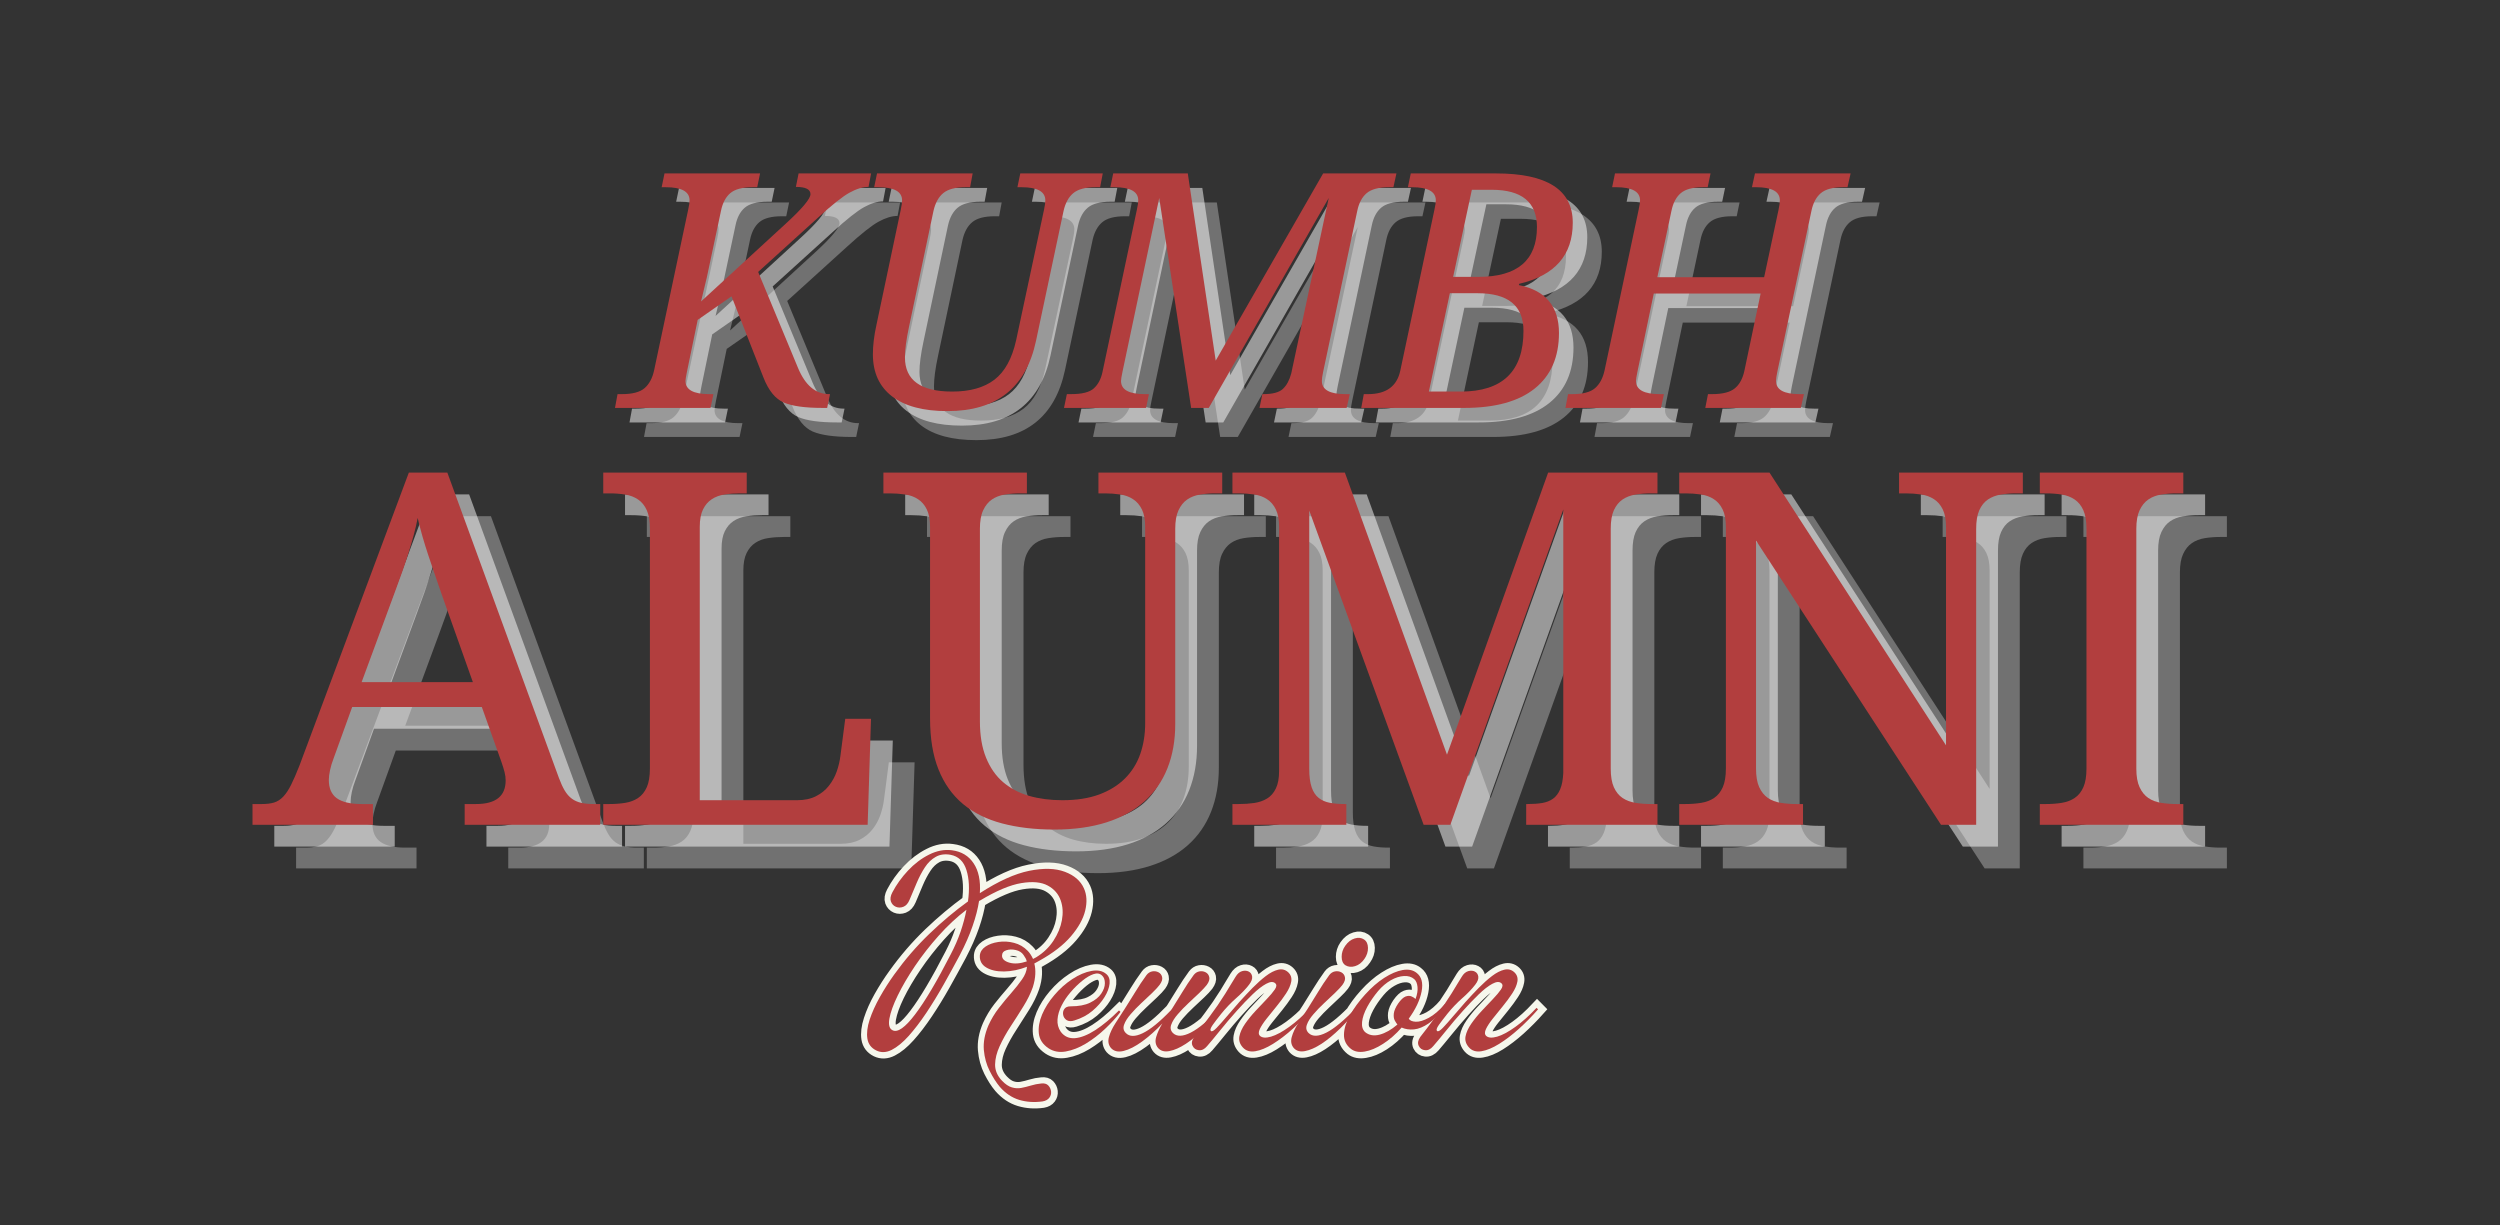 <svg xmlns="http://www.w3.org/2000/svg" xmlns:xlink="http://www.w3.org/1999/xlink" width="653" zoomAndPan="magnify" viewBox="0 0 489.75 240" height="320" preserveAspectRatio="xMidYMid meet" version="1.0"><rect x="0" y="0" width="489.75" height="240" fill="#333333" stroke="none"/><defs><g/></defs><g fill="#ffffff" fill-opacity="0.302"><g transform="translate(127.507, 85.598)"><g><path d="M -0.844 -2.703 L 0 -2.703 C 2.07 -2.703 3.555 -3.094 4.453 -3.875 C 5.359 -4.664 5.977 -5.816 6.312 -7.328 L 13 -38.859 C 13.176 -39.66 13.266 -40.258 13.266 -40.656 C 13.266 -42.375 11.711 -43.234 8.609 -43.234 L 7.797 -43.234 L 8.359 -45.938 L 27.078 -45.938 L 26.516 -43.234 L 25.672 -43.234 C 23.617 -43.234 22.141 -42.844 21.234 -42.062 C 20.336 -41.289 19.734 -40.141 19.422 -38.609 L 16.656 -25.609 L 15.516 -20.859 L 32.109 -36.094 C 35.336 -39.051 36.953 -40.977 36.953 -41.875 C 36.953 -42.82 36 -43.297 34.094 -43.297 L 34.625 -45.938 L 48.828 -45.938 L 48.328 -43.297 C 47.211 -43.297 45.973 -42.922 44.609 -42.172 C 43.254 -41.43 41.191 -39.797 38.422 -37.266 L 26.703 -26.641 L 34.5 -7.859 C 35.926 -4.422 37.957 -2.703 40.594 -2.703 L 40.781 -2.703 L 40.219 0 L 39.297 0 C 35.91 0 33.391 -0.348 31.734 -1.047 C 30.078 -1.754 28.742 -3.395 27.734 -5.969 L 21.484 -21.859 L 14.859 -17.25 L 12.75 -7.062 C 12.562 -6.145 12.469 -5.551 12.469 -5.281 C 12.469 -3.562 14.02 -2.703 17.125 -2.703 L 17.938 -2.703 L 17.375 0 L -1.344 0 Z M -0.844 -2.703 "/></g></g></g><g fill="#ffffff" fill-opacity="0.302"><g transform="translate(170.498, 85.598)"><g><path d="M 6.438 -43.234 L 7 -45.938 L 25.734 -45.938 L 25.234 -43.234 L 24.375 -43.234 C 22.363 -43.234 20.895 -42.848 19.969 -42.078 C 19.051 -41.316 18.414 -40.16 18.062 -38.609 L 13.266 -15.891 C 12.734 -13.422 12.469 -11.422 12.469 -9.891 C 12.469 -5.43 15.555 -3.203 21.734 -3.203 C 25.211 -3.203 27.969 -3.977 30 -5.531 C 32.031 -7.082 33.445 -9.66 34.25 -13.266 L 39.719 -38.859 C 39.883 -39.641 39.969 -40.238 39.969 -40.656 C 39.969 -42.375 38.414 -43.234 35.312 -43.234 L 34.5 -43.234 L 35.062 -45.938 L 51.219 -45.938 L 50.703 -43.234 L 49.859 -43.234 C 47.848 -43.234 46.379 -42.848 45.453 -42.078 C 44.535 -41.316 43.898 -40.16 43.547 -38.609 L 38.141 -13.125 C 36.191 -3.957 30.41 0.625 20.797 0.625 C 16.066 0.625 12.445 -0.336 9.938 -2.266 C 7.438 -4.191 6.188 -6.938 6.188 -10.5 C 6.188 -12.227 6.414 -14.133 6.875 -16.219 L 11.656 -38.859 C 11.82 -39.66 11.906 -40.258 11.906 -40.656 C 11.906 -42.375 10.352 -43.234 7.25 -43.234 Z M 6.438 -43.234 "/></g></g></g><g fill="#ffffff" fill-opacity="0.302"><g transform="translate(215.406, 85.598)"><g><path d="M 37.016 0 L 37.578 -2.703 L 37.766 -2.703 C 39.586 -2.703 40.863 -3.039 41.594 -3.719 C 42.332 -4.406 42.879 -5.414 43.234 -6.75 L 50.578 -41.125 L 27.078 0 L 23.625 0 L 17.375 -41.125 L 10.172 -7.062 C 9.984 -6.164 9.891 -5.57 9.891 -5.281 C 9.891 -3.562 11.441 -2.703 14.547 -2.703 L 15.359 -2.703 L 14.797 0 L -1.281 0 L -0.719 -2.703 L 0.125 -2.703 C 2.258 -2.703 3.738 -3.078 4.562 -3.828 C 5.395 -4.586 5.957 -5.645 6.25 -7 L 13 -38.859 C 13.176 -39.66 13.266 -40.258 13.266 -40.656 C 13.266 -42.375 11.711 -43.234 8.609 -43.234 L 7.797 -43.234 L 8.359 -45.938 L 22.969 -45.938 L 28.438 -9.266 L 49.484 -45.938 L 63.844 -45.938 L 63.25 -43.234 L 62.422 -43.234 C 60.367 -43.234 58.891 -42.836 57.984 -42.047 C 57.086 -41.266 56.484 -40.117 56.172 -38.609 L 49.484 -7.062 C 49.316 -6.27 49.234 -5.676 49.234 -5.281 C 49.234 -3.562 50.77 -2.703 53.844 -2.703 L 54.703 -2.703 L 54.094 0 Z M 37.016 0 "/></g></g></g><g fill="#ffffff" fill-opacity="0.302"><g transform="translate(273.698, 85.598)"><g><path d="M -0.844 -2.703 L 0 -2.703 C 3.562 -2.703 5.664 -4.242 6.312 -7.328 L 13 -38.859 C 13.176 -39.66 13.266 -40.258 13.266 -40.656 C 13.266 -42.375 11.711 -43.234 8.609 -43.234 L 7.797 -43.234 L 8.359 -45.938 L 25.047 -45.938 C 35.078 -45.938 40.094 -42.719 40.094 -36.281 C 40.094 -29.938 36.594 -25.945 29.594 -24.312 L 29.531 -24.062 C 34.77 -23.02 37.391 -19.891 37.391 -14.672 C 37.391 -9.961 35.805 -6.336 32.641 -3.797 C 29.484 -1.266 24.883 0 18.844 0 L -1.344 0 Z M 16.656 -25.672 L 21.609 -25.672 C 29.254 -25.672 33.078 -28.926 33.078 -35.438 C 33.078 -40.301 30.113 -42.734 24.188 -42.734 L 20.328 -42.734 Z M 11.906 -3.203 L 18.156 -3.203 C 26.344 -3.203 30.438 -7.172 30.438 -15.109 C 30.438 -20.016 27.43 -22.469 21.422 -22.469 L 16.016 -22.469 Z M 11.906 -3.203 "/></g></g></g><g fill="#ffffff" fill-opacity="0.302"><g transform="translate(313.705, 85.598)"><g><path d="M 26.047 0 L 26.578 -2.703 L 27.391 -2.703 C 29.441 -2.703 30.926 -3.082 31.844 -3.844 C 32.77 -4.613 33.395 -5.773 33.719 -7.328 L 36.891 -22.406 L 15.953 -22.406 L 12.75 -7.062 C 12.562 -6.164 12.469 -5.57 12.469 -5.281 C 12.469 -3.562 14.02 -2.703 17.125 -2.703 L 17.938 -2.703 L 17.375 0 L -1.344 0 L -0.844 -2.703 L 0 -2.703 C 2.07 -2.703 3.555 -3.094 4.453 -3.875 C 5.359 -4.664 5.977 -5.816 6.312 -7.328 L 13 -38.859 C 13.176 -39.66 13.266 -40.258 13.266 -40.656 C 13.266 -42.375 11.711 -43.234 8.609 -43.234 L 7.797 -43.234 L 8.359 -45.938 L 27.078 -45.938 L 26.516 -43.234 L 25.672 -43.234 C 23.617 -43.234 22.141 -42.844 21.234 -42.062 C 20.336 -41.289 19.734 -40.141 19.422 -38.609 L 16.656 -25.609 L 37.578 -25.609 L 40.406 -38.859 C 40.57 -39.66 40.656 -40.258 40.656 -40.656 C 40.656 -42.375 39.113 -43.234 36.031 -43.234 L 35.188 -43.234 L 35.781 -45.938 L 54.516 -45.938 L 53.906 -43.234 L 53.094 -43.234 C 51.039 -43.234 49.562 -42.836 48.656 -42.047 C 47.758 -41.266 47.156 -40.117 46.844 -38.609 L 40.156 -7.062 C 39.988 -6.27 39.906 -5.676 39.906 -5.281 C 39.906 -3.562 41.441 -2.703 44.516 -2.703 L 45.375 -2.703 L 44.766 0 Z M 26.047 0 "/></g></g></g><g fill="#ffffff" fill-opacity="0.502"><g transform="translate(124.663, 82.755)"><g><path d="M -0.844 -2.703 L 0 -2.703 C 2.07 -2.703 3.555 -3.094 4.453 -3.875 C 5.359 -4.664 5.977 -5.816 6.312 -7.328 L 13 -38.859 C 13.176 -39.66 13.266 -40.258 13.266 -40.656 C 13.266 -42.375 11.711 -43.234 8.609 -43.234 L 7.797 -43.234 L 8.359 -45.938 L 27.078 -45.938 L 26.516 -43.234 L 25.672 -43.234 C 23.617 -43.234 22.141 -42.844 21.234 -42.062 C 20.336 -41.289 19.734 -40.141 19.422 -38.609 L 16.656 -25.609 L 15.516 -20.859 L 32.109 -36.094 C 35.336 -39.051 36.953 -40.977 36.953 -41.875 C 36.953 -42.82 36 -43.297 34.094 -43.297 L 34.625 -45.938 L 48.828 -45.938 L 48.328 -43.297 C 47.211 -43.297 45.973 -42.922 44.609 -42.172 C 43.254 -41.43 41.191 -39.797 38.422 -37.266 L 26.703 -26.641 L 34.5 -7.859 C 35.926 -4.422 37.957 -2.703 40.594 -2.703 L 40.781 -2.703 L 40.219 0 L 39.297 0 C 35.91 0 33.391 -0.348 31.734 -1.047 C 30.078 -1.754 28.742 -3.395 27.734 -5.969 L 21.484 -21.859 L 14.859 -17.25 L 12.75 -7.062 C 12.562 -6.145 12.469 -5.551 12.469 -5.281 C 12.469 -3.562 14.02 -2.703 17.125 -2.703 L 17.938 -2.703 L 17.375 0 L -1.344 0 Z M -0.844 -2.703 "/></g></g></g><g fill="#ffffff" fill-opacity="0.502"><g transform="translate(167.655, 82.755)"><g><path d="M 6.438 -43.234 L 7 -45.938 L 25.734 -45.938 L 25.234 -43.234 L 24.375 -43.234 C 22.363 -43.234 20.895 -42.848 19.969 -42.078 C 19.051 -41.316 18.414 -40.16 18.062 -38.609 L 13.266 -15.891 C 12.734 -13.422 12.469 -11.422 12.469 -9.891 C 12.469 -5.43 15.555 -3.203 21.734 -3.203 C 25.211 -3.203 27.969 -3.977 30 -5.531 C 32.031 -7.082 33.445 -9.66 34.25 -13.266 L 39.719 -38.859 C 39.883 -39.641 39.969 -40.238 39.969 -40.656 C 39.969 -42.375 38.414 -43.234 35.312 -43.234 L 34.5 -43.234 L 35.062 -45.938 L 51.219 -45.938 L 50.703 -43.234 L 49.859 -43.234 C 47.848 -43.234 46.379 -42.848 45.453 -42.078 C 44.535 -41.316 43.898 -40.16 43.547 -38.609 L 38.141 -13.125 C 36.191 -3.957 30.41 0.625 20.797 0.625 C 16.066 0.625 12.445 -0.336 9.938 -2.266 C 7.438 -4.191 6.188 -6.938 6.188 -10.5 C 6.188 -12.227 6.414 -14.133 6.875 -16.219 L 11.656 -38.859 C 11.82 -39.66 11.906 -40.258 11.906 -40.656 C 11.906 -42.375 10.352 -43.234 7.25 -43.234 Z M 6.438 -43.234 "/></g></g></g><g fill="#ffffff" fill-opacity="0.502"><g transform="translate(212.563, 82.755)"><g><path d="M 37.016 0 L 37.578 -2.703 L 37.766 -2.703 C 39.586 -2.703 40.863 -3.039 41.594 -3.719 C 42.332 -4.406 42.879 -5.414 43.234 -6.75 L 50.578 -41.125 L 27.078 0 L 23.625 0 L 17.375 -41.125 L 10.172 -7.062 C 9.984 -6.164 9.891 -5.57 9.891 -5.281 C 9.891 -3.562 11.441 -2.703 14.547 -2.703 L 15.359 -2.703 L 14.797 0 L -1.281 0 L -0.719 -2.703 L 0.125 -2.703 C 2.258 -2.703 3.738 -3.078 4.562 -3.828 C 5.395 -4.586 5.957 -5.645 6.25 -7 L 13 -38.859 C 13.176 -39.66 13.266 -40.258 13.266 -40.656 C 13.266 -42.375 11.711 -43.234 8.609 -43.234 L 7.797 -43.234 L 8.359 -45.938 L 22.969 -45.938 L 28.438 -9.266 L 49.484 -45.938 L 63.844 -45.938 L 63.25 -43.234 L 62.422 -43.234 C 60.367 -43.234 58.891 -42.836 57.984 -42.047 C 57.086 -41.266 56.484 -40.117 56.172 -38.609 L 49.484 -7.062 C 49.316 -6.27 49.234 -5.676 49.234 -5.281 C 49.234 -3.562 50.77 -2.703 53.844 -2.703 L 54.703 -2.703 L 54.094 0 Z M 37.016 0 "/></g></g></g><g fill="#ffffff" fill-opacity="0.502"><g transform="translate(270.854, 82.755)"><g><path d="M -0.844 -2.703 L 0 -2.703 C 3.562 -2.703 5.664 -4.242 6.312 -7.328 L 13 -38.859 C 13.176 -39.66 13.266 -40.258 13.266 -40.656 C 13.266 -42.375 11.711 -43.234 8.609 -43.234 L 7.797 -43.234 L 8.359 -45.938 L 25.047 -45.938 C 35.078 -45.938 40.094 -42.719 40.094 -36.281 C 40.094 -29.938 36.594 -25.945 29.594 -24.312 L 29.531 -24.062 C 34.77 -23.02 37.391 -19.891 37.391 -14.672 C 37.391 -9.961 35.805 -6.336 32.641 -3.797 C 29.484 -1.266 24.883 0 18.844 0 L -1.344 0 Z M 16.656 -25.672 L 21.609 -25.672 C 29.254 -25.672 33.078 -28.926 33.078 -35.438 C 33.078 -40.301 30.113 -42.734 24.188 -42.734 L 20.328 -42.734 Z M 11.906 -3.203 L 18.156 -3.203 C 26.344 -3.203 30.438 -7.172 30.438 -15.109 C 30.438 -20.016 27.43 -22.469 21.422 -22.469 L 16.016 -22.469 Z M 11.906 -3.203 "/></g></g></g><g fill="#ffffff" fill-opacity="0.502"><g transform="translate(310.861, 82.755)"><g><path d="M 26.047 0 L 26.578 -2.703 L 27.391 -2.703 C 29.441 -2.703 30.926 -3.082 31.844 -3.844 C 32.77 -4.613 33.395 -5.773 33.719 -7.328 L 36.891 -22.406 L 15.953 -22.406 L 12.75 -7.062 C 12.562 -6.164 12.469 -5.57 12.469 -5.281 C 12.469 -3.562 14.02 -2.703 17.125 -2.703 L 17.938 -2.703 L 17.375 0 L -1.344 0 L -0.844 -2.703 L 0 -2.703 C 2.07 -2.703 3.555 -3.094 4.453 -3.875 C 5.359 -4.664 5.977 -5.816 6.312 -7.328 L 13 -38.859 C 13.176 -39.66 13.266 -40.258 13.266 -40.656 C 13.266 -42.375 11.711 -43.234 8.609 -43.234 L 7.797 -43.234 L 8.359 -45.938 L 27.078 -45.938 L 26.516 -43.234 L 25.672 -43.234 C 23.617 -43.234 22.141 -42.844 21.234 -42.062 C 20.336 -41.289 19.734 -40.141 19.422 -38.609 L 16.656 -25.609 L 37.578 -25.609 L 40.406 -38.859 C 40.57 -39.66 40.656 -40.258 40.656 -40.656 C 40.656 -42.375 39.113 -43.234 36.031 -43.234 L 35.188 -43.234 L 35.781 -45.938 L 54.516 -45.938 L 53.906 -43.234 L 53.094 -43.234 C 51.039 -43.234 49.562 -42.836 48.656 -42.047 C 47.758 -41.266 47.156 -40.117 46.844 -38.609 L 40.156 -7.062 C 39.988 -6.27 39.906 -5.676 39.906 -5.281 C 39.906 -3.562 41.441 -2.703 44.516 -2.703 L 45.375 -2.703 L 44.766 0 Z M 26.047 0 "/></g></g></g><g fill="#b23e3e" fill-opacity="1"><g transform="translate(121.82, 79.911)"><g><path d="M -0.844 -2.703 L 0 -2.703 C 2.07 -2.703 3.555 -3.094 4.453 -3.875 C 5.359 -4.664 5.977 -5.816 6.312 -7.328 L 13 -38.859 C 13.176 -39.66 13.266 -40.258 13.266 -40.656 C 13.266 -42.375 11.711 -43.234 8.609 -43.234 L 7.797 -43.234 L 8.359 -45.938 L 27.078 -45.938 L 26.516 -43.234 L 25.672 -43.234 C 23.617 -43.234 22.141 -42.844 21.234 -42.062 C 20.336 -41.289 19.734 -40.141 19.422 -38.609 L 16.656 -25.609 L 15.516 -20.859 L 32.109 -36.094 C 35.336 -39.051 36.953 -40.977 36.953 -41.875 C 36.953 -42.82 36 -43.297 34.094 -43.297 L 34.625 -45.938 L 48.828 -45.938 L 48.328 -43.297 C 47.211 -43.297 45.973 -42.922 44.609 -42.172 C 43.254 -41.43 41.191 -39.797 38.422 -37.266 L 26.703 -26.641 L 34.5 -7.859 C 35.926 -4.422 37.957 -2.703 40.594 -2.703 L 40.781 -2.703 L 40.219 0 L 39.297 0 C 35.91 0 33.391 -0.348 31.734 -1.047 C 30.078 -1.754 28.742 -3.395 27.734 -5.969 L 21.484 -21.859 L 14.859 -17.25 L 12.75 -7.062 C 12.562 -6.145 12.469 -5.551 12.469 -5.281 C 12.469 -3.562 14.02 -2.703 17.125 -2.703 L 17.938 -2.703 L 17.375 0 L -1.344 0 Z M -0.844 -2.703 "/></g></g></g><g fill="#b23e3e" fill-opacity="1"><g transform="translate(164.811, 79.911)"><g><path d="M 6.438 -43.234 L 7 -45.938 L 25.734 -45.938 L 25.234 -43.234 L 24.375 -43.234 C 22.363 -43.234 20.895 -42.848 19.969 -42.078 C 19.051 -41.316 18.414 -40.16 18.062 -38.609 L 13.266 -15.891 C 12.734 -13.422 12.469 -11.422 12.469 -9.891 C 12.469 -5.43 15.555 -3.203 21.734 -3.203 C 25.211 -3.203 27.969 -3.977 30 -5.531 C 32.031 -7.082 33.445 -9.66 34.25 -13.266 L 39.719 -38.859 C 39.883 -39.641 39.969 -40.238 39.969 -40.656 C 39.969 -42.375 38.414 -43.234 35.312 -43.234 L 34.5 -43.234 L 35.062 -45.938 L 51.219 -45.938 L 50.703 -43.234 L 49.859 -43.234 C 47.848 -43.234 46.379 -42.848 45.453 -42.078 C 44.535 -41.316 43.898 -40.16 43.547 -38.609 L 38.141 -13.125 C 36.191 -3.957 30.41 0.625 20.797 0.625 C 16.066 0.625 12.445 -0.336 9.938 -2.266 C 7.438 -4.191 6.188 -6.938 6.188 -10.5 C 6.188 -12.227 6.414 -14.133 6.875 -16.219 L 11.656 -38.859 C 11.82 -39.66 11.906 -40.258 11.906 -40.656 C 11.906 -42.375 10.352 -43.234 7.25 -43.234 Z M 6.438 -43.234 "/></g></g></g><g fill="#b23e3e" fill-opacity="1"><g transform="translate(209.719, 79.911)"><g><path d="M 37.016 0 L 37.578 -2.703 L 37.766 -2.703 C 39.586 -2.703 40.863 -3.039 41.594 -3.719 C 42.332 -4.406 42.879 -5.414 43.234 -6.75 L 50.578 -41.125 L 27.078 0 L 23.625 0 L 17.375 -41.125 L 10.172 -7.062 C 9.984 -6.164 9.891 -5.57 9.891 -5.281 C 9.891 -3.562 11.441 -2.703 14.547 -2.703 L 15.359 -2.703 L 14.797 0 L -1.281 0 L -0.719 -2.703 L 0.125 -2.703 C 2.258 -2.703 3.738 -3.078 4.562 -3.828 C 5.395 -4.586 5.957 -5.645 6.25 -7 L 13 -38.859 C 13.176 -39.66 13.266 -40.258 13.266 -40.656 C 13.266 -42.375 11.711 -43.234 8.609 -43.234 L 7.797 -43.234 L 8.359 -45.938 L 22.969 -45.938 L 28.438 -9.266 L 49.484 -45.938 L 63.844 -45.938 L 63.25 -43.234 L 62.422 -43.234 C 60.367 -43.234 58.891 -42.836 57.984 -42.047 C 57.086 -41.266 56.484 -40.117 56.172 -38.609 L 49.484 -7.062 C 49.316 -6.27 49.234 -5.676 49.234 -5.281 C 49.234 -3.562 50.77 -2.703 53.844 -2.703 L 54.703 -2.703 L 54.094 0 Z M 37.016 0 "/></g></g></g><g fill="#b23e3e" fill-opacity="1"><g transform="translate(268.011, 79.911)"><g><path d="M -0.844 -2.703 L 0 -2.703 C 3.562 -2.703 5.664 -4.242 6.312 -7.328 L 13 -38.859 C 13.176 -39.66 13.266 -40.258 13.266 -40.656 C 13.266 -42.375 11.711 -43.234 8.609 -43.234 L 7.797 -43.234 L 8.359 -45.938 L 25.047 -45.938 C 35.078 -45.938 40.094 -42.719 40.094 -36.281 C 40.094 -29.938 36.594 -25.945 29.594 -24.312 L 29.531 -24.062 C 34.77 -23.02 37.391 -19.891 37.391 -14.672 C 37.391 -9.961 35.805 -6.336 32.641 -3.797 C 29.484 -1.266 24.883 0 18.844 0 L -1.344 0 Z M 16.656 -25.672 L 21.609 -25.672 C 29.254 -25.672 33.078 -28.926 33.078 -35.438 C 33.078 -40.301 30.113 -42.734 24.188 -42.734 L 20.328 -42.734 Z M 11.906 -3.203 L 18.156 -3.203 C 26.344 -3.203 30.438 -7.172 30.438 -15.109 C 30.438 -20.016 27.43 -22.469 21.422 -22.469 L 16.016 -22.469 Z M 11.906 -3.203 "/></g></g></g><g fill="#b23e3e" fill-opacity="1"><g transform="translate(308.018, 79.911)"><g><path d="M 26.047 0 L 26.578 -2.703 L 27.391 -2.703 C 29.441 -2.703 30.926 -3.082 31.844 -3.844 C 32.77 -4.613 33.395 -5.773 33.719 -7.328 L 36.891 -22.406 L 15.953 -22.406 L 12.75 -7.062 C 12.562 -6.164 12.469 -5.57 12.469 -5.281 C 12.469 -3.562 14.02 -2.703 17.125 -2.703 L 17.938 -2.703 L 17.375 0 L -1.344 0 L -0.844 -2.703 L 0 -2.703 C 2.07 -2.703 3.555 -3.094 4.453 -3.875 C 5.359 -4.664 5.977 -5.816 6.312 -7.328 L 13 -38.859 C 13.176 -39.66 13.266 -40.258 13.266 -40.656 C 13.266 -42.375 11.711 -43.234 8.609 -43.234 L 7.797 -43.234 L 8.359 -45.938 L 27.078 -45.938 L 26.516 -43.234 L 25.672 -43.234 C 23.617 -43.234 22.141 -42.844 21.234 -42.062 C 20.336 -41.289 19.734 -40.141 19.422 -38.609 L 16.656 -25.609 L 37.578 -25.609 L 40.406 -38.859 C 40.57 -39.66 40.656 -40.258 40.656 -40.656 C 40.656 -42.375 39.113 -43.234 36.031 -43.234 L 35.188 -43.234 L 35.781 -45.938 L 54.516 -45.938 L 53.906 -43.234 L 53.094 -43.234 C 51.039 -43.234 49.562 -42.836 48.656 -42.047 C 47.758 -41.266 47.156 -40.117 46.844 -38.609 L 40.156 -7.062 C 39.988 -6.27 39.906 -5.676 39.906 -5.281 C 39.906 -3.562 41.441 -2.703 44.516 -2.703 L 45.375 -2.703 L 44.766 0 Z M 26.047 0 "/></g></g></g><g fill="#ffffff" fill-opacity="0.302"><g transform="translate(58.004, 170.113)"><g><path d="M 19.531 -23.078 L 15.859 -12.922 C 15.566 -12.172 15.344 -11.426 15.188 -10.688 C 15.031 -9.945 14.953 -9.312 14.953 -8.781 C 14.953 -7.145 15.477 -5.945 16.531 -5.188 C 17.594 -4.438 19.207 -4.062 21.375 -4.062 L 23.594 -4.062 L 23.594 0 L 0 0 L 0 -4.062 L 1.844 -4.062 C 2.781 -4.062 3.578 -4.16 4.234 -4.359 C 4.898 -4.566 5.5 -4.953 6.031 -5.516 C 6.57 -6.086 7.082 -6.859 7.562 -7.828 C 8.051 -8.805 8.598 -10.066 9.203 -11.609 L 30.625 -68.984 L 38.172 -68.984 L 60.016 -9.203 C 60.391 -8.191 60.773 -7.352 61.172 -6.688 C 61.566 -6.031 62.031 -5.504 62.562 -5.109 C 63.094 -4.723 63.703 -4.453 64.391 -4.297 C 65.086 -4.141 65.91 -4.062 66.859 -4.062 L 68.125 -4.062 L 68.125 0 L 41.562 0 L 41.562 -4.062 L 43.781 -4.062 C 47.656 -4.062 49.594 -5.602 49.594 -8.688 C 49.594 -9.219 49.52 -9.766 49.375 -10.328 C 49.227 -10.898 49.031 -11.547 48.781 -12.266 L 44.922 -23.078 Z M 37.172 -44.828 C 36.172 -47.68 35.254 -50.359 34.422 -52.859 C 33.586 -55.359 32.898 -57.773 32.359 -60.109 C 32.141 -58.941 31.879 -57.816 31.578 -56.734 C 31.285 -55.648 30.961 -54.539 30.609 -53.406 C 30.266 -52.27 29.875 -51.082 29.438 -49.844 C 29 -48.602 28.5 -47.227 27.938 -45.719 L 21.375 -27.938 L 43.172 -27.938 Z M 37.172 -44.828 "/></g></g></g><g fill="#ffffff" fill-opacity="0.302"><g transform="translate(123.029, 170.113)"><g><path d="M 3.688 0 L 3.688 -4.062 L 4.906 -4.062 C 6.008 -4.062 7.039 -4.141 8 -4.297 C 8.957 -4.453 9.797 -4.77 10.516 -5.25 C 11.242 -5.738 11.812 -6.441 12.219 -7.359 C 12.625 -8.273 12.828 -9.488 12.828 -11 L 12.828 -57.984 C 12.828 -59.492 12.625 -60.703 12.219 -61.609 C 11.812 -62.523 11.242 -63.227 10.516 -63.719 C 9.797 -64.207 8.957 -64.531 8 -64.688 C 7.039 -64.844 6.008 -64.922 4.906 -64.922 L 3.688 -64.922 L 3.688 -68.984 L 31.797 -68.984 L 31.797 -64.922 L 30.531 -64.922 C 29.457 -64.922 28.441 -64.848 27.484 -64.703 C 26.523 -64.566 25.68 -64.258 24.953 -63.781 C 24.234 -63.312 23.66 -62.645 23.234 -61.781 C 22.805 -60.914 22.594 -59.773 22.594 -58.359 L 22.594 -4.812 L 41.656 -4.812 C 43.102 -4.812 44.336 -5.07 45.359 -5.594 C 46.379 -6.113 47.219 -6.789 47.875 -7.625 C 48.539 -8.457 49.055 -9.391 49.422 -10.422 C 49.785 -11.461 50.031 -12.504 50.156 -13.547 L 51.094 -20.766 L 56.141 -20.766 L 55.484 0 Z M 3.688 0 "/></g></g></g><g fill="#ffffff" fill-opacity="0.302"><g transform="translate(180.13, 170.113)"><g><path d="M 34.953 0.938 C 31.148 0.938 27.738 0.535 24.719 -0.266 C 21.695 -1.066 19.141 -2.336 17.047 -4.078 C 14.961 -5.828 13.367 -8.078 12.266 -10.828 C 11.16 -13.578 10.609 -16.922 10.609 -20.859 L 10.609 -58.359 C 10.609 -59.773 10.395 -60.914 9.969 -61.781 C 9.551 -62.645 8.977 -63.312 8.25 -63.781 C 7.531 -64.258 6.691 -64.566 5.734 -64.703 C 4.773 -64.848 3.758 -64.922 2.688 -64.922 L 1.469 -64.922 L 1.469 -68.984 L 29.578 -68.984 L 29.578 -64.922 L 28.312 -64.922 C 27.238 -64.922 26.211 -64.844 25.234 -64.688 C 24.266 -64.531 23.426 -64.207 22.719 -63.719 C 22.008 -63.227 21.441 -62.523 21.016 -61.609 C 20.586 -60.703 20.375 -59.492 20.375 -57.984 L 20.375 -20.281 C 20.375 -17.488 20.773 -15.109 21.578 -13.141 C 22.379 -11.172 23.492 -9.57 24.922 -8.344 C 26.359 -7.125 28.062 -6.227 30.031 -5.656 C 32 -5.094 34.16 -4.812 36.516 -4.812 C 39.316 -4.812 41.727 -5.188 43.75 -5.938 C 45.781 -6.695 47.461 -7.742 48.797 -9.078 C 50.141 -10.422 51.133 -12.008 51.781 -13.844 C 52.426 -15.688 52.75 -17.707 52.75 -19.906 L 52.75 -58.359 C 52.75 -59.773 52.535 -60.914 52.109 -61.781 C 51.68 -62.645 51.102 -63.312 50.375 -63.781 C 49.656 -64.258 48.816 -64.566 47.859 -64.703 C 46.898 -64.848 45.891 -64.922 44.828 -64.922 L 43.594 -64.922 L 43.594 -68.984 L 67.844 -68.984 L 67.844 -64.922 L 66.578 -64.922 C 65.504 -64.922 64.477 -64.844 63.5 -64.688 C 62.531 -64.531 61.691 -64.207 60.984 -63.719 C 60.273 -63.227 59.707 -62.523 59.281 -61.609 C 58.852 -60.703 58.641 -59.492 58.641 -57.984 L 58.641 -19.719 C 58.641 -16.508 58.129 -13.625 57.109 -11.062 C 56.086 -8.5 54.578 -6.328 52.578 -4.547 C 50.586 -2.773 48.113 -1.414 45.156 -0.469 C 42.195 0.469 38.797 0.938 34.953 0.938 Z M 34.953 0.938 "/></g></g></g><g fill="#ffffff" fill-opacity="0.302"><g transform="translate(246.287, 170.113)"><g><path d="M 61.234 0 L 61.234 -4.062 L 61.562 -4.062 C 62.602 -4.062 63.539 -4.129 64.375 -4.266 C 65.207 -4.41 65.914 -4.691 66.5 -5.109 C 67.082 -5.535 67.547 -6.148 67.891 -6.953 C 68.234 -7.754 68.438 -8.816 68.5 -10.141 L 68.5 -61.766 L 46.375 0 L 41.141 0 L 18.734 -61.562 L 18.734 -11 C 18.734 -9.488 18.891 -8.273 19.203 -7.359 C 19.516 -6.441 19.977 -5.738 20.594 -5.25 C 21.207 -4.77 21.945 -4.453 22.812 -4.297 C 23.676 -4.141 24.645 -4.062 25.719 -4.062 L 26 -4.062 L 26 0 L 3.688 0 L 3.688 -4.062 L 4.906 -4.062 C 5.977 -4.062 6.992 -4.129 7.953 -4.266 C 8.91 -4.41 9.75 -4.703 10.469 -5.141 C 11.195 -5.578 11.77 -6.227 12.188 -7.094 C 12.613 -7.957 12.828 -9.098 12.828 -10.516 L 12.828 -58.359 C 12.828 -59.773 12.613 -60.914 12.188 -61.781 C 11.77 -62.645 11.195 -63.312 10.469 -63.781 C 9.75 -64.258 8.91 -64.566 7.953 -64.703 C 6.992 -64.848 5.977 -64.922 4.906 -64.922 L 3.688 -64.922 L 3.688 -68.984 L 25.719 -68.984 L 45.719 -13.734 L 65.531 -68.984 L 86.953 -68.984 L 86.953 -64.922 L 85.719 -64.922 C 84.625 -64.922 83.598 -64.844 82.641 -64.688 C 81.68 -64.531 80.836 -64.207 80.109 -63.719 C 79.391 -63.227 78.82 -62.523 78.406 -61.609 C 78 -60.703 77.797 -59.492 77.797 -57.984 L 77.797 -11 C 77.797 -9.488 78 -8.273 78.406 -7.359 C 78.82 -6.441 79.391 -5.738 80.109 -5.25 C 80.836 -4.77 81.68 -4.453 82.641 -4.297 C 83.598 -4.141 84.625 -4.062 85.719 -4.062 L 86.953 -4.062 L 86.953 0 Z M 61.234 0 "/></g></g></g><g fill="#ffffff" fill-opacity="0.302"><g transform="translate(333.813, 170.113)"><g><path d="M 54.969 0 L 18.734 -55.672 L 18.734 -11 C 18.734 -9.488 18.941 -8.273 19.359 -7.359 C 19.785 -6.441 20.352 -5.738 21.062 -5.25 C 21.77 -4.77 22.609 -4.453 23.578 -4.297 C 24.555 -4.141 25.582 -4.062 26.656 -4.062 L 27.938 -4.062 L 27.938 0 L 3.688 0 L 3.688 -4.062 L 4.906 -4.062 C 6.008 -4.062 7.039 -4.141 8 -4.297 C 8.957 -4.453 9.797 -4.77 10.516 -5.25 C 11.242 -5.738 11.812 -6.441 12.219 -7.359 C 12.625 -8.273 12.828 -9.488 12.828 -11 L 12.828 -58.359 C 12.828 -59.773 12.613 -60.914 12.188 -61.781 C 11.77 -62.645 11.195 -63.312 10.469 -63.781 C 9.75 -64.258 8.91 -64.566 7.953 -64.703 C 6.992 -64.848 5.977 -64.922 4.906 -64.922 L 3.688 -64.922 L 3.688 -68.984 L 21.375 -68.984 L 55.953 -15.562 L 55.953 -58.359 C 55.953 -59.773 55.738 -60.914 55.312 -61.781 C 54.895 -62.645 54.32 -63.312 53.594 -63.781 C 52.875 -64.258 52.035 -64.566 51.078 -64.703 C 50.117 -64.848 49.102 -64.922 48.031 -64.922 L 46.75 -64.922 L 46.75 -68.984 L 71 -68.984 L 71 -64.922 L 69.781 -64.922 C 68.676 -64.922 67.645 -64.844 66.688 -64.688 C 65.727 -64.531 64.883 -64.207 64.156 -63.719 C 63.438 -63.227 62.875 -62.523 62.469 -61.609 C 62.062 -60.703 61.859 -59.492 61.859 -57.984 L 61.859 0 Z M 54.969 0 "/></g></g></g><g fill="#ffffff" fill-opacity="0.302"><g transform="translate(404.452, 170.113)"><g><path d="M 3.688 0 L 3.688 -4.062 L 4.906 -4.062 C 6.008 -4.062 7.039 -4.141 8 -4.297 C 8.957 -4.453 9.797 -4.77 10.516 -5.25 C 11.242 -5.738 11.812 -6.441 12.219 -7.359 C 12.625 -8.273 12.828 -9.488 12.828 -11 L 12.828 -57.984 C 12.828 -59.492 12.625 -60.703 12.219 -61.609 C 11.812 -62.523 11.242 -63.227 10.516 -63.719 C 9.797 -64.207 8.957 -64.531 8 -64.688 C 7.039 -64.844 6.008 -64.922 4.906 -64.922 L 3.688 -64.922 L 3.688 -68.984 L 31.797 -68.984 L 31.797 -64.922 L 30.531 -64.922 C 29.457 -64.922 28.43 -64.844 27.453 -64.688 C 26.484 -64.531 25.645 -64.207 24.938 -63.719 C 24.227 -63.227 23.66 -62.523 23.234 -61.609 C 22.805 -60.703 22.594 -59.492 22.594 -57.984 L 22.594 -11 C 22.594 -9.488 22.805 -8.273 23.234 -7.359 C 23.66 -6.441 24.227 -5.738 24.938 -5.25 C 25.645 -4.77 26.484 -4.453 27.453 -4.297 C 28.43 -4.141 29.457 -4.062 30.531 -4.062 L 31.797 -4.062 L 31.797 0 Z M 3.688 0 "/></g></g></g><g fill="#ffffff" fill-opacity="0.502"><g transform="translate(53.734, 165.843)"><g><path d="M 19.531 -23.078 L 15.859 -12.922 C 15.566 -12.172 15.344 -11.426 15.188 -10.688 C 15.031 -9.945 14.953 -9.312 14.953 -8.781 C 14.953 -7.145 15.477 -5.945 16.531 -5.188 C 17.594 -4.438 19.207 -4.062 21.375 -4.062 L 23.594 -4.062 L 23.594 0 L 0 0 L 0 -4.062 L 1.844 -4.062 C 2.781 -4.062 3.578 -4.16 4.234 -4.359 C 4.898 -4.566 5.5 -4.953 6.031 -5.516 C 6.57 -6.086 7.082 -6.859 7.562 -7.828 C 8.051 -8.805 8.598 -10.066 9.203 -11.609 L 30.625 -68.984 L 38.172 -68.984 L 60.016 -9.203 C 60.391 -8.191 60.773 -7.352 61.172 -6.688 C 61.566 -6.031 62.031 -5.504 62.562 -5.109 C 63.094 -4.723 63.703 -4.453 64.391 -4.297 C 65.086 -4.141 65.91 -4.062 66.859 -4.062 L 68.125 -4.062 L 68.125 0 L 41.562 0 L 41.562 -4.062 L 43.781 -4.062 C 47.656 -4.062 49.594 -5.602 49.594 -8.688 C 49.594 -9.219 49.52 -9.766 49.375 -10.328 C 49.227 -10.898 49.031 -11.547 48.781 -12.266 L 44.922 -23.078 Z M 37.172 -44.828 C 36.172 -47.68 35.254 -50.359 34.422 -52.859 C 33.586 -55.359 32.898 -57.773 32.359 -60.109 C 32.141 -58.941 31.879 -57.816 31.578 -56.734 C 31.285 -55.648 30.961 -54.539 30.609 -53.406 C 30.266 -52.27 29.875 -51.082 29.438 -49.844 C 29 -48.602 28.5 -47.227 27.938 -45.719 L 21.375 -27.938 L 43.172 -27.938 Z M 37.172 -44.828 "/></g></g></g><g fill="#ffffff" fill-opacity="0.502"><g transform="translate(118.759, 165.843)"><g><path d="M 3.688 0 L 3.688 -4.062 L 4.906 -4.062 C 6.008 -4.062 7.039 -4.141 8 -4.297 C 8.957 -4.453 9.797 -4.77 10.516 -5.25 C 11.242 -5.738 11.812 -6.441 12.219 -7.359 C 12.625 -8.273 12.828 -9.488 12.828 -11 L 12.828 -57.984 C 12.828 -59.492 12.625 -60.703 12.219 -61.609 C 11.812 -62.523 11.242 -63.227 10.516 -63.719 C 9.797 -64.207 8.957 -64.531 8 -64.688 C 7.039 -64.844 6.008 -64.922 4.906 -64.922 L 3.688 -64.922 L 3.688 -68.984 L 31.797 -68.984 L 31.797 -64.922 L 30.531 -64.922 C 29.457 -64.922 28.441 -64.848 27.484 -64.703 C 26.523 -64.566 25.68 -64.258 24.953 -63.781 C 24.234 -63.312 23.66 -62.645 23.234 -61.781 C 22.805 -60.914 22.594 -59.773 22.594 -58.359 L 22.594 -4.812 L 41.656 -4.812 C 43.102 -4.812 44.336 -5.07 45.359 -5.594 C 46.379 -6.113 47.219 -6.789 47.875 -7.625 C 48.539 -8.457 49.055 -9.391 49.422 -10.422 C 49.785 -11.461 50.031 -12.504 50.156 -13.547 L 51.094 -20.766 L 56.141 -20.766 L 55.484 0 Z M 3.688 0 "/></g></g></g><g fill="#ffffff" fill-opacity="0.502"><g transform="translate(175.859, 165.843)"><g><path d="M 34.953 0.938 C 31.148 0.938 27.738 0.535 24.719 -0.266 C 21.695 -1.066 19.141 -2.336 17.047 -4.078 C 14.961 -5.828 13.367 -8.078 12.266 -10.828 C 11.16 -13.578 10.609 -16.922 10.609 -20.859 L 10.609 -58.359 C 10.609 -59.773 10.395 -60.914 9.969 -61.781 C 9.551 -62.645 8.977 -63.312 8.25 -63.781 C 7.531 -64.258 6.691 -64.566 5.734 -64.703 C 4.773 -64.848 3.758 -64.922 2.688 -64.922 L 1.469 -64.922 L 1.469 -68.984 L 29.578 -68.984 L 29.578 -64.922 L 28.312 -64.922 C 27.238 -64.922 26.211 -64.844 25.234 -64.688 C 24.266 -64.531 23.426 -64.207 22.719 -63.719 C 22.008 -63.227 21.441 -62.523 21.016 -61.609 C 20.586 -60.703 20.375 -59.492 20.375 -57.984 L 20.375 -20.281 C 20.375 -17.488 20.773 -15.109 21.578 -13.141 C 22.379 -11.172 23.492 -9.57 24.922 -8.344 C 26.359 -7.125 28.062 -6.227 30.031 -5.656 C 32 -5.094 34.16 -4.812 36.516 -4.812 C 39.316 -4.812 41.727 -5.188 43.75 -5.938 C 45.781 -6.695 47.461 -7.742 48.797 -9.078 C 50.141 -10.422 51.133 -12.008 51.781 -13.844 C 52.426 -15.688 52.75 -17.707 52.75 -19.906 L 52.75 -58.359 C 52.75 -59.773 52.535 -60.914 52.109 -61.781 C 51.68 -62.645 51.102 -63.312 50.375 -63.781 C 49.656 -64.258 48.816 -64.566 47.859 -64.703 C 46.898 -64.848 45.891 -64.922 44.828 -64.922 L 43.594 -64.922 L 43.594 -68.984 L 67.844 -68.984 L 67.844 -64.922 L 66.578 -64.922 C 65.504 -64.922 64.477 -64.844 63.5 -64.688 C 62.531 -64.531 61.691 -64.207 60.984 -63.719 C 60.273 -63.227 59.707 -62.523 59.281 -61.609 C 58.852 -60.703 58.641 -59.492 58.641 -57.984 L 58.641 -19.719 C 58.641 -16.508 58.129 -13.625 57.109 -11.062 C 56.086 -8.5 54.578 -6.328 52.578 -4.547 C 50.586 -2.773 48.113 -1.414 45.156 -0.469 C 42.195 0.469 38.797 0.938 34.953 0.938 Z M 34.953 0.938 "/></g></g></g><g fill="#ffffff" fill-opacity="0.502"><g transform="translate(242.017, 165.843)"><g><path d="M 61.234 0 L 61.234 -4.062 L 61.562 -4.062 C 62.602 -4.062 63.539 -4.129 64.375 -4.266 C 65.207 -4.41 65.914 -4.691 66.5 -5.109 C 67.082 -5.535 67.547 -6.148 67.891 -6.953 C 68.234 -7.754 68.438 -8.816 68.5 -10.141 L 68.5 -61.766 L 46.375 0 L 41.141 0 L 18.734 -61.562 L 18.734 -11 C 18.734 -9.488 18.891 -8.273 19.203 -7.359 C 19.516 -6.441 19.977 -5.738 20.594 -5.25 C 21.207 -4.77 21.945 -4.453 22.812 -4.297 C 23.676 -4.141 24.645 -4.062 25.719 -4.062 L 26 -4.062 L 26 0 L 3.688 0 L 3.688 -4.062 L 4.906 -4.062 C 5.977 -4.062 6.992 -4.129 7.953 -4.266 C 8.91 -4.41 9.75 -4.703 10.469 -5.141 C 11.195 -5.578 11.77 -6.227 12.188 -7.094 C 12.613 -7.957 12.828 -9.098 12.828 -10.516 L 12.828 -58.359 C 12.828 -59.773 12.613 -60.914 12.188 -61.781 C 11.77 -62.645 11.195 -63.312 10.469 -63.781 C 9.75 -64.258 8.91 -64.566 7.953 -64.703 C 6.992 -64.848 5.977 -64.922 4.906 -64.922 L 3.688 -64.922 L 3.688 -68.984 L 25.719 -68.984 L 45.719 -13.734 L 65.531 -68.984 L 86.953 -68.984 L 86.953 -64.922 L 85.719 -64.922 C 84.625 -64.922 83.598 -64.844 82.641 -64.688 C 81.68 -64.531 80.836 -64.207 80.109 -63.719 C 79.391 -63.227 78.82 -62.523 78.406 -61.609 C 78 -60.703 77.797 -59.492 77.797 -57.984 L 77.797 -11 C 77.797 -9.488 78 -8.273 78.406 -7.359 C 78.82 -6.441 79.391 -5.738 80.109 -5.25 C 80.836 -4.77 81.68 -4.453 82.641 -4.297 C 83.598 -4.141 84.625 -4.062 85.719 -4.062 L 86.953 -4.062 L 86.953 0 Z M 61.234 0 "/></g></g></g><g fill="#ffffff" fill-opacity="0.502"><g transform="translate(329.543, 165.843)"><g><path d="M 54.969 0 L 18.734 -55.672 L 18.734 -11 C 18.734 -9.488 18.941 -8.273 19.359 -7.359 C 19.785 -6.441 20.352 -5.738 21.062 -5.25 C 21.77 -4.77 22.609 -4.453 23.578 -4.297 C 24.555 -4.141 25.582 -4.062 26.656 -4.062 L 27.938 -4.062 L 27.938 0 L 3.688 0 L 3.688 -4.062 L 4.906 -4.062 C 6.008 -4.062 7.039 -4.141 8 -4.297 C 8.957 -4.453 9.797 -4.77 10.516 -5.25 C 11.242 -5.738 11.812 -6.441 12.219 -7.359 C 12.625 -8.273 12.828 -9.488 12.828 -11 L 12.828 -58.359 C 12.828 -59.773 12.613 -60.914 12.188 -61.781 C 11.77 -62.645 11.195 -63.312 10.469 -63.781 C 9.75 -64.258 8.91 -64.566 7.953 -64.703 C 6.992 -64.848 5.977 -64.922 4.906 -64.922 L 3.688 -64.922 L 3.688 -68.984 L 21.375 -68.984 L 55.953 -15.562 L 55.953 -58.359 C 55.953 -59.773 55.738 -60.914 55.312 -61.781 C 54.895 -62.645 54.32 -63.312 53.594 -63.781 C 52.875 -64.258 52.035 -64.566 51.078 -64.703 C 50.117 -64.848 49.102 -64.922 48.031 -64.922 L 46.75 -64.922 L 46.75 -68.984 L 71 -68.984 L 71 -64.922 L 69.781 -64.922 C 68.676 -64.922 67.645 -64.844 66.688 -64.688 C 65.727 -64.531 64.883 -64.207 64.156 -63.719 C 63.438 -63.227 62.875 -62.523 62.469 -61.609 C 62.062 -60.703 61.859 -59.492 61.859 -57.984 L 61.859 0 Z M 54.969 0 "/></g></g></g><g fill="#ffffff" fill-opacity="0.502"><g transform="translate(400.182, 165.843)"><g><path d="M 3.688 0 L 3.688 -4.062 L 4.906 -4.062 C 6.008 -4.062 7.039 -4.141 8 -4.297 C 8.957 -4.453 9.797 -4.77 10.516 -5.25 C 11.242 -5.738 11.812 -6.441 12.219 -7.359 C 12.625 -8.273 12.828 -9.488 12.828 -11 L 12.828 -57.984 C 12.828 -59.492 12.625 -60.703 12.219 -61.609 C 11.812 -62.523 11.242 -63.227 10.516 -63.719 C 9.797 -64.207 8.957 -64.531 8 -64.688 C 7.039 -64.844 6.008 -64.922 4.906 -64.922 L 3.688 -64.922 L 3.688 -68.984 L 31.797 -68.984 L 31.797 -64.922 L 30.531 -64.922 C 29.457 -64.922 28.43 -64.844 27.453 -64.688 C 26.484 -64.531 25.645 -64.207 24.938 -63.719 C 24.227 -63.227 23.66 -62.523 23.234 -61.609 C 22.805 -60.703 22.594 -59.492 22.594 -57.984 L 22.594 -11 C 22.594 -9.488 22.805 -8.273 23.234 -7.359 C 23.66 -6.441 24.227 -5.738 24.938 -5.25 C 25.645 -4.77 26.484 -4.453 27.453 -4.297 C 28.43 -4.141 29.457 -4.062 30.531 -4.062 L 31.797 -4.062 L 31.797 0 Z M 3.688 0 "/></g></g></g><g fill="#b23e3e" fill-opacity="1"><g transform="translate(49.464, 161.573)"><g><path d="M 19.531 -23.078 L 15.859 -12.922 C 15.566 -12.172 15.344 -11.426 15.188 -10.688 C 15.031 -9.945 14.953 -9.312 14.953 -8.781 C 14.953 -7.145 15.477 -5.945 16.531 -5.188 C 17.594 -4.438 19.207 -4.062 21.375 -4.062 L 23.594 -4.062 L 23.594 0 L 0 0 L 0 -4.062 L 1.844 -4.062 C 2.781 -4.062 3.578 -4.16 4.234 -4.359 C 4.898 -4.566 5.5 -4.953 6.031 -5.516 C 6.57 -6.086 7.082 -6.859 7.562 -7.828 C 8.051 -8.805 8.598 -10.066 9.203 -11.609 L 30.625 -68.984 L 38.172 -68.984 L 60.016 -9.203 C 60.391 -8.191 60.773 -7.352 61.172 -6.688 C 61.566 -6.031 62.031 -5.504 62.562 -5.109 C 63.094 -4.723 63.703 -4.453 64.391 -4.297 C 65.086 -4.141 65.91 -4.062 66.859 -4.062 L 68.125 -4.062 L 68.125 0 L 41.562 0 L 41.562 -4.062 L 43.781 -4.062 C 47.656 -4.062 49.594 -5.602 49.594 -8.688 C 49.594 -9.219 49.52 -9.766 49.375 -10.328 C 49.227 -10.898 49.031 -11.547 48.781 -12.266 L 44.922 -23.078 Z M 37.172 -44.828 C 36.172 -47.68 35.254 -50.359 34.422 -52.859 C 33.586 -55.359 32.898 -57.773 32.359 -60.109 C 32.141 -58.941 31.879 -57.816 31.578 -56.734 C 31.285 -55.648 30.961 -54.539 30.609 -53.406 C 30.266 -52.27 29.875 -51.082 29.438 -49.844 C 29 -48.602 28.5 -47.227 27.938 -45.719 L 21.375 -27.938 L 43.172 -27.938 Z M 37.172 -44.828 "/></g></g></g><g fill="#b23e3e" fill-opacity="1"><g transform="translate(114.489, 161.573)"><g><path d="M 3.688 0 L 3.688 -4.062 L 4.906 -4.062 C 6.008 -4.062 7.039 -4.141 8 -4.297 C 8.957 -4.453 9.797 -4.77 10.516 -5.25 C 11.242 -5.738 11.812 -6.441 12.219 -7.359 C 12.625 -8.273 12.828 -9.488 12.828 -11 L 12.828 -57.984 C 12.828 -59.492 12.625 -60.703 12.219 -61.609 C 11.812 -62.523 11.242 -63.227 10.516 -63.719 C 9.797 -64.207 8.957 -64.531 8 -64.688 C 7.039 -64.844 6.008 -64.922 4.906 -64.922 L 3.688 -64.922 L 3.688 -68.984 L 31.797 -68.984 L 31.797 -64.922 L 30.531 -64.922 C 29.457 -64.922 28.441 -64.848 27.484 -64.703 C 26.523 -64.566 25.68 -64.258 24.953 -63.781 C 24.234 -63.312 23.66 -62.645 23.234 -61.781 C 22.805 -60.914 22.594 -59.773 22.594 -58.359 L 22.594 -4.812 L 41.656 -4.812 C 43.102 -4.812 44.336 -5.07 45.359 -5.594 C 46.379 -6.113 47.219 -6.789 47.875 -7.625 C 48.539 -8.457 49.055 -9.391 49.422 -10.422 C 49.785 -11.461 50.031 -12.504 50.156 -13.547 L 51.094 -20.766 L 56.141 -20.766 L 55.484 0 Z M 3.688 0 "/></g></g></g><g fill="#b23e3e" fill-opacity="1"><g transform="translate(171.589, 161.573)"><g><path d="M 34.953 0.938 C 31.148 0.938 27.738 0.535 24.719 -0.266 C 21.695 -1.066 19.141 -2.336 17.047 -4.078 C 14.961 -5.828 13.367 -8.078 12.266 -10.828 C 11.16 -13.578 10.609 -16.922 10.609 -20.859 L 10.609 -58.359 C 10.609 -59.773 10.395 -60.914 9.969 -61.781 C 9.551 -62.645 8.977 -63.312 8.25 -63.781 C 7.531 -64.258 6.691 -64.566 5.734 -64.703 C 4.773 -64.848 3.758 -64.922 2.688 -64.922 L 1.469 -64.922 L 1.469 -68.984 L 29.578 -68.984 L 29.578 -64.922 L 28.312 -64.922 C 27.238 -64.922 26.211 -64.844 25.234 -64.688 C 24.266 -64.531 23.426 -64.207 22.719 -63.719 C 22.008 -63.227 21.441 -62.523 21.016 -61.609 C 20.586 -60.703 20.375 -59.492 20.375 -57.984 L 20.375 -20.281 C 20.375 -17.488 20.773 -15.109 21.578 -13.141 C 22.379 -11.172 23.492 -9.57 24.922 -8.344 C 26.359 -7.125 28.062 -6.227 30.031 -5.656 C 32 -5.094 34.16 -4.812 36.516 -4.812 C 39.316 -4.812 41.727 -5.188 43.75 -5.938 C 45.781 -6.695 47.461 -7.742 48.797 -9.078 C 50.141 -10.422 51.133 -12.008 51.781 -13.844 C 52.426 -15.688 52.75 -17.707 52.75 -19.906 L 52.75 -58.359 C 52.75 -59.773 52.535 -60.914 52.109 -61.781 C 51.68 -62.645 51.102 -63.312 50.375 -63.781 C 49.656 -64.258 48.816 -64.566 47.859 -64.703 C 46.898 -64.848 45.891 -64.922 44.828 -64.922 L 43.594 -64.922 L 43.594 -68.984 L 67.844 -68.984 L 67.844 -64.922 L 66.578 -64.922 C 65.504 -64.922 64.477 -64.844 63.5 -64.688 C 62.531 -64.531 61.691 -64.207 60.984 -63.719 C 60.273 -63.227 59.707 -62.523 59.281 -61.609 C 58.852 -60.703 58.641 -59.492 58.641 -57.984 L 58.641 -19.719 C 58.641 -16.508 58.129 -13.625 57.109 -11.062 C 56.086 -8.5 54.578 -6.328 52.578 -4.547 C 50.586 -2.773 48.113 -1.414 45.156 -0.469 C 42.195 0.469 38.797 0.938 34.953 0.938 Z M 34.953 0.938 "/></g></g></g><g fill="#b23e3e" fill-opacity="1"><g transform="translate(237.746, 161.573)"><g><path d="M 61.234 0 L 61.234 -4.062 L 61.562 -4.062 C 62.602 -4.062 63.539 -4.129 64.375 -4.266 C 65.207 -4.41 65.914 -4.691 66.5 -5.109 C 67.082 -5.535 67.547 -6.148 67.891 -6.953 C 68.234 -7.754 68.438 -8.816 68.5 -10.141 L 68.5 -61.766 L 46.375 0 L 41.141 0 L 18.734 -61.562 L 18.734 -11 C 18.734 -9.488 18.891 -8.273 19.203 -7.359 C 19.516 -6.441 19.977 -5.738 20.594 -5.25 C 21.207 -4.77 21.945 -4.453 22.812 -4.297 C 23.676 -4.141 24.645 -4.062 25.719 -4.062 L 26 -4.062 L 26 0 L 3.688 0 L 3.688 -4.062 L 4.906 -4.062 C 5.977 -4.062 6.992 -4.129 7.953 -4.266 C 8.91 -4.41 9.75 -4.703 10.469 -5.141 C 11.195 -5.578 11.77 -6.227 12.188 -7.094 C 12.613 -7.957 12.828 -9.098 12.828 -10.516 L 12.828 -58.359 C 12.828 -59.773 12.613 -60.914 12.188 -61.781 C 11.77 -62.645 11.195 -63.312 10.469 -63.781 C 9.75 -64.258 8.91 -64.566 7.953 -64.703 C 6.992 -64.848 5.977 -64.922 4.906 -64.922 L 3.688 -64.922 L 3.688 -68.984 L 25.719 -68.984 L 45.719 -13.734 L 65.531 -68.984 L 86.953 -68.984 L 86.953 -64.922 L 85.719 -64.922 C 84.625 -64.922 83.598 -64.844 82.641 -64.688 C 81.68 -64.531 80.836 -64.207 80.109 -63.719 C 79.391 -63.227 78.82 -62.523 78.406 -61.609 C 78 -60.703 77.797 -59.492 77.797 -57.984 L 77.797 -11 C 77.797 -9.488 78 -8.273 78.406 -7.359 C 78.82 -6.441 79.391 -5.738 80.109 -5.25 C 80.836 -4.77 81.68 -4.453 82.641 -4.297 C 83.598 -4.141 84.625 -4.062 85.719 -4.062 L 86.953 -4.062 L 86.953 0 Z M 61.234 0 "/></g></g></g><g fill="#b23e3e" fill-opacity="1"><g transform="translate(325.273, 161.573)"><g><path d="M 54.969 0 L 18.734 -55.672 L 18.734 -11 C 18.734 -9.488 18.941 -8.273 19.359 -7.359 C 19.785 -6.441 20.352 -5.738 21.062 -5.25 C 21.77 -4.77 22.609 -4.453 23.578 -4.297 C 24.555 -4.141 25.582 -4.062 26.656 -4.062 L 27.938 -4.062 L 27.938 0 L 3.688 0 L 3.688 -4.062 L 4.906 -4.062 C 6.008 -4.062 7.039 -4.141 8 -4.297 C 8.957 -4.453 9.797 -4.77 10.516 -5.25 C 11.242 -5.738 11.812 -6.441 12.219 -7.359 C 12.625 -8.273 12.828 -9.488 12.828 -11 L 12.828 -58.359 C 12.828 -59.773 12.613 -60.914 12.188 -61.781 C 11.77 -62.645 11.195 -63.312 10.469 -63.781 C 9.75 -64.258 8.91 -64.566 7.953 -64.703 C 6.992 -64.848 5.977 -64.922 4.906 -64.922 L 3.688 -64.922 L 3.688 -68.984 L 21.375 -68.984 L 55.953 -15.562 L 55.953 -58.359 C 55.953 -59.773 55.738 -60.914 55.312 -61.781 C 54.895 -62.645 54.32 -63.312 53.594 -63.781 C 52.875 -64.258 52.035 -64.566 51.078 -64.703 C 50.117 -64.848 49.102 -64.922 48.031 -64.922 L 46.75 -64.922 L 46.75 -68.984 L 71 -68.984 L 71 -64.922 L 69.781 -64.922 C 68.676 -64.922 67.645 -64.844 66.688 -64.688 C 65.727 -64.531 64.883 -64.207 64.156 -63.719 C 63.438 -63.227 62.875 -62.523 62.469 -61.609 C 62.062 -60.703 61.859 -59.492 61.859 -57.984 L 61.859 0 Z M 54.969 0 "/></g></g></g><g fill="#b23e3e" fill-opacity="1"><g transform="translate(395.912, 161.573)"><g><path d="M 3.688 0 L 3.688 -4.062 L 4.906 -4.062 C 6.008 -4.062 7.039 -4.141 8 -4.297 C 8.957 -4.453 9.797 -4.77 10.516 -5.25 C 11.242 -5.738 11.812 -6.441 12.219 -7.359 C 12.625 -8.273 12.828 -9.488 12.828 -11 L 12.828 -57.984 C 12.828 -59.492 12.625 -60.703 12.219 -61.609 C 11.812 -62.523 11.242 -63.227 10.516 -63.719 C 9.797 -64.207 8.957 -64.531 8 -64.688 C 7.039 -64.844 6.008 -64.922 4.906 -64.922 L 3.688 -64.922 L 3.688 -68.984 L 31.797 -68.984 L 31.797 -64.922 L 30.531 -64.922 C 29.457 -64.922 28.43 -64.844 27.453 -64.688 C 26.484 -64.531 25.645 -64.207 24.938 -63.719 C 24.227 -63.227 23.66 -62.523 23.234 -61.609 C 22.805 -60.703 22.594 -59.492 22.594 -57.984 L 22.594 -11 C 22.594 -9.488 22.805 -8.273 23.234 -7.359 C 23.66 -6.441 24.227 -5.738 24.938 -5.25 C 25.645 -4.77 26.484 -4.453 27.453 -4.297 C 28.43 -4.141 29.457 -4.062 30.531 -4.062 L 31.797 -4.062 L 31.797 0 Z M 3.688 0 "/></g></g></g><path stroke-linecap="butt" transform="matrix(0.365, 0, 0, 0.365, 28.865, 163)" fill="none" stroke-linejoin="miter" d="M 480.721 144.632 C 476.288 145.253 472.113 144.974 468.194 143.807 C 464.276 142.64 460.764 140.296 457.681 136.762 C 455.786 134.514 453.976 131.698 452.263 128.305 C 450.561 124.911 449.533 121.142 449.158 116.999 C 448.805 112.855 449.619 108.487 451.599 103.873 C 453.141 100.436 455.036 97.278 457.285 94.387 C 459.554 91.507 461.792 88.809 463.997 86.293 C 466.203 83.756 468.098 81.368 469.682 79.12 C 471.267 76.85 472.145 74.58 472.327 72.31 C 468.077 73.938 463.965 74.784 459.993 74.826 C 456.032 74.869 452.82 74.152 450.379 72.674 C 447.959 71.176 446.835 69.024 447.006 66.229 C 447.178 64.334 448.195 62.76 450.047 61.497 C 451.899 60.223 454.201 59.388 456.953 58.992 C 459.715 58.574 462.509 58.724 465.346 59.452 C 468.194 60.18 470.657 61.626 472.723 63.778 C 473.804 64.859 474.747 66.304 475.56 68.114 L 477.316 67.182 C 481.106 64.827 484.168 61.872 486.502 58.328 C 488.868 54.763 490.388 51.08 491.063 47.29 C 491.748 43.5 491.555 40.02 490.474 36.84 C 489.286 33.318 486.952 30.609 483.461 28.714 C 480.003 26.819 475.271 26.38 469.254 27.387 C 463.259 28.382 455.882 31.487 447.135 36.712 L 446.61 36.98 C 445.968 41.144 444.812 45.641 443.142 50.459 C 441.461 55.287 439.18 60.459 436.3 65.962 C 433.495 71.186 430.594 76.486 427.575 81.86 C 424.555 87.235 421.429 92.321 418.217 97.106 C 415.016 101.881 411.858 106.014 408.731 109.494 C 405.627 112.952 402.607 115.436 399.674 116.934 C 396.74 118.433 393.967 118.54 391.344 117.266 C 388.657 115.917 387.083 113.808 386.612 110.917 C 386.173 108.027 386.58 104.644 387.843 100.768 C 389.096 96.871 390.916 92.802 393.293 88.573 C 395.691 84.323 398.293 80.255 401.098 76.379 C 406.783 68.445 413.025 61.208 419.834 54.656 C 426.664 48.114 433.602 42.311 440.626 37.237 C 441.536 30.652 441.257 25.042 439.801 20.417 C 438.366 15.77 435.54 13.03 431.311 12.216 C 428.238 11.67 425.572 12.034 423.303 13.308 C 421.054 14.561 419.117 16.434 417.489 18.929 C 415.862 21.391 414.384 24.196 413.057 27.323 C 411.761 30.427 410.477 33.468 409.224 36.444 C 408.41 38.339 407.297 39.56 405.884 40.117 C 404.502 40.641 403.175 40.641 401.922 40.117 C 400.67 39.56 399.781 38.618 399.278 37.269 C 398.796 35.909 399.042 34.282 400.038 32.376 C 402.201 28.243 404.984 24.335 408.399 20.685 C 411.836 17.023 415.605 14.154 419.705 12.087 C 423.827 9.989 427.917 9.218 431.964 9.775 C 437.125 10.407 441.022 12.741 443.666 16.745 C 446.332 20.76 447.445 26.102 447.006 32.783 C 456.921 26.37 465.743 22.376 473.451 20.813 C 481.181 19.229 487.573 19.378 492.626 21.273 C 497.69 23.168 501.127 26.145 502.936 30.203 C 504.457 33.639 504.671 37.611 503.6 42.129 C 502.519 46.647 499.96 51.251 495.924 55.951 C 491.919 60.641 486.267 65.019 478.965 69.066 L 476.256 70.555 C 476.695 72.278 476.877 74.195 476.791 76.315 C 476.695 78.424 476.245 80.747 475.432 83.284 C 474.265 86.636 472.573 90.094 470.346 93.659 C 468.141 97.213 465.86 100.789 463.505 104.408 C 461.16 108.016 459.201 111.549 457.616 114.986 C 456.053 118.401 455.25 121.688 455.208 124.836 C 455.165 128.005 456.396 130.906 458.901 133.529 C 460.711 135.424 462.477 136.613 464.19 137.094 C 465.914 137.608 467.595 137.694 469.254 137.362 C 470.924 137.052 472.648 136.623 474.404 136.077 C 476.17 135.542 478.044 135.189 480.025 135.017 C 481.663 134.835 482.905 135.189 483.761 136.077 C 484.618 136.977 485.121 138.037 485.249 139.246 C 485.378 140.478 485.067 141.612 484.297 142.651 C 483.547 143.689 482.348 144.343 480.721 144.632 Z M 400.166 106.453 C 402.875 107.802 406.911 104.933 412.264 97.866 C 417.639 90.768 424.031 79.998 431.439 65.565 C 433.506 61.583 435.24 57.557 436.632 53.499 C 438.035 49.452 439.105 45.523 439.833 41.733 C 434.587 45.705 429.619 50.33 424.93 55.619 C 420.23 60.887 415.99 66.315 412.2 71.914 C 408.41 77.514 405.316 82.771 402.907 87.685 C 400.53 92.599 399.042 96.753 398.453 100.147 C 397.875 103.541 398.453 105.639 400.166 106.453 Z M 458.901 66.358 C 458.901 68.081 460.218 69.323 462.841 70.094 C 465.464 70.865 468.58 70.662 472.198 69.473 C 472.102 68.938 471.899 68.381 471.567 67.782 C 471.256 67.182 470.882 66.583 470.443 65.962 C 469.543 64.602 468.162 63.713 466.31 63.317 C 464.458 62.921 462.766 62.975 461.224 63.488 C 459.672 63.97 458.901 64.934 458.901 66.358 Z M 483.826 116.046 C 480.742 113.969 479.029 111.335 478.676 108.145 C 478.322 104.922 478.901 101.517 480.421 97.931 C 481.963 94.312 484.136 90.875 486.93 87.61 C 489.821 84.194 493.054 81.325 496.62 78.991 C 500.185 76.625 503.643 75.158 506.962 74.559 C 510.313 73.959 512.979 74.527 514.97 76.24 C 516.308 77.417 516.876 79.13 516.651 81.4 C 516.426 83.648 515.527 86.057 513.942 88.638 C 512.358 91.218 510.206 93.659 507.497 95.982 C 504.81 98.273 501.566 99.997 497.776 101.164 C 496.063 101.699 494.682 101.635 493.643 100.971 C 492.605 100.286 491.973 99.365 491.727 98.188 C 491.513 96.999 491.705 95.929 492.326 94.986 C 492.958 94.034 494.093 93.563 495.731 93.563 C 500.067 93.563 503.557 92.909 506.202 91.614 C 508.868 90.318 510.859 88.691 512.154 86.753 C 513.482 84.794 514.135 82.92 514.135 81.132 C 514.135 79.334 513.643 77.974 512.647 77.075 C 511.48 75.876 509.949 75.608 508.054 76.24 C 506.159 76.882 504.125 78.081 501.941 79.848 C 499.778 81.614 497.712 83.659 495.731 85.993 C 493.836 88.156 492.219 90.522 490.902 93.102 C 489.596 95.682 488.868 98.188 488.686 100.639 C 488.515 103.059 489.093 105.265 490.442 107.245 C 492.337 109.783 494.874 110.917 498.076 110.65 C 501.288 110.371 504.928 108.926 508.985 106.324 C 513.054 103.701 517.315 100.179 521.737 95.747 L 522.54 96.571 C 520.291 99.547 517.529 102.567 514.274 105.629 C 511.03 108.691 507.583 111.335 503.921 113.562 C 500.27 115.767 496.673 117.181 493.151 117.791 C 489.65 118.433 486.534 117.844 483.826 116.046 Z M 542.71 115.907 C 541.361 114.301 541.029 112.352 541.682 110.061 C 542.368 107.748 543.481 105.318 545.023 102.791 C 541.415 106.581 537.775 109.804 534.113 112.47 C 530.462 115.136 527.165 116.827 524.231 117.534 C 521.298 118.251 519.017 117.716 517.39 115.907 C 516.052 114.301 515.698 112.352 516.33 110.061 C 516.951 107.748 518.118 105.254 519.842 102.588 C 521.555 99.922 523.268 97.278 524.959 94.655 C 526.854 91.678 528.706 88.702 530.516 85.725 C 532.325 82.76 534.317 79.773 536.501 76.775 C 537.293 75.694 538.289 75.041 539.509 74.826 C 540.74 74.602 541.875 74.773 542.914 75.319 C 543.941 75.844 544.595 76.711 544.862 77.899 C 545.141 79.066 544.702 80.458 543.535 82.064 C 542.721 83.145 541.415 84.537 539.605 86.261 C 537.796 87.974 535.826 89.826 533.685 91.817 C 531.576 93.798 529.649 95.779 527.936 97.759 C 526.233 99.751 525.066 101.614 524.435 103.38 C 523.792 105.147 524.113 106.667 525.387 107.941 C 527.368 109.922 530.387 109.943 534.445 108.005 C 538.503 106.067 543.556 101.935 549.616 95.618 L 550.28 94.655 C 552.175 91.678 554.027 88.702 555.836 85.725 C 557.635 82.76 559.637 79.773 561.81 76.775 C 562.613 75.694 563.609 75.041 564.819 74.826 C 566.061 74.602 567.196 74.773 568.223 75.319 C 569.262 75.844 569.915 76.711 570.183 77.899 C 570.461 79.066 570.022 80.458 568.855 82.064 C 568.041 83.145 566.725 84.537 564.926 86.261 C 563.116 87.974 561.147 89.826 559.005 91.817 C 556.885 93.798 554.969 95.779 553.256 97.759 C 551.554 99.751 550.387 101.614 549.755 103.38 C 549.113 105.147 549.434 106.667 550.708 107.941 C 552.785 109.922 555.954 109.836 560.226 107.673 C 564.53 105.5 569.926 100.982 576.424 94.13 L 577.388 94.526 C 574.294 98.487 571.039 102.149 567.602 105.5 C 564.187 108.83 560.847 111.56 557.581 113.69 C 554.348 115.81 551.414 117.106 548.791 117.598 C 546.19 118.101 544.166 117.545 542.71 115.907 Z M 588.191 115.65 C 586.574 113.84 585.974 111.86 586.371 109.697 C 586.767 107.534 587.784 105.286 589.411 102.952 C 591.039 100.597 592.912 98.295 595.032 96.046 C 597.141 93.777 599.154 91.646 601.049 89.665 C 602.944 87.663 604.379 85.94 605.374 84.505 C 606.37 83.049 606.466 81.978 605.674 81.272 C 604.571 80.19 602.923 80.255 600.717 81.464 C 598.512 82.674 596.049 84.591 593.34 87.214 C 590.632 89.837 587.837 92.77 584.947 96.014 C 581.799 99.537 578.801 103.059 575.953 106.592 C 573.116 110.093 570.793 112.887 568.984 114.986 C 567.613 116.592 566.146 117.309 564.583 117.127 C 562.999 116.956 561.864 116.174 561.179 114.782 C 560.493 113.38 560.793 111.763 562.078 109.965 C 562.892 108.883 564.069 107.352 565.611 105.361 C 567.131 103.38 568.716 101.271 570.375 99.023 C 572.046 96.753 573.48 94.751 574.669 93.038 C 576.478 90.329 577.87 88.188 578.865 86.625 C 579.861 85.04 580.728 83.595 581.478 82.289 C 582.249 80.972 583.169 79.452 584.251 77.728 C 585.268 76.1 586.446 75.083 587.795 74.687 C 589.133 74.291 590.321 74.366 591.36 74.923 C 592.42 75.447 593.03 76.347 593.212 77.599 C 593.383 78.852 592.848 80.297 591.595 81.925 C 589.872 84.194 587.548 86.625 584.615 89.205 C 581.681 91.753 578.994 94.569 576.553 97.631 C 574.744 99.901 573.223 101.892 571.992 103.616 C 570.782 105.307 570.493 106.389 571.136 106.849 C 571.682 107.202 572.699 106.624 574.176 105.104 C 575.675 103.562 577.495 101.496 579.658 98.916 C 581.842 96.346 584.058 93.798 586.306 91.282 C 588.64 88.659 591.028 86.122 593.48 83.648 C 595.921 81.154 598.287 79.034 600.578 77.267 C 602.869 75.501 605.053 74.377 607.13 73.895 C 609.218 73.392 611.038 73.852 612.58 75.287 C 614.014 76.647 614.539 78.327 614.164 80.308 C 613.811 82.289 612.89 84.419 611.391 86.689 C 609.914 88.937 608.233 91.239 606.338 93.595 C 604.443 95.929 602.655 98.134 600.974 100.211 C 599.325 102.277 598.115 104.13 597.345 105.757 C 596.574 107.395 596.595 108.616 597.409 109.429 C 598.576 110.511 600.556 110.639 603.362 109.825 C 606.156 109.012 609.411 107.267 613.115 104.601 C 616.809 101.935 620.599 98.53 624.485 94.387 L 625.309 95.222 C 622.044 98.894 618.607 102.363 614.999 105.629 C 611.381 108.873 607.837 111.581 604.347 113.765 C 600.888 115.917 597.741 117.223 594.893 117.662 C 592.056 118.123 589.818 117.448 588.191 115.65 Z M 615.524 115.907 C 614.186 114.301 613.832 112.352 614.475 110.061 C 615.085 107.748 616.252 105.254 617.976 102.588 C 619.689 99.922 621.412 97.278 623.125 94.655 C 625.02 91.678 626.873 88.702 628.682 85.725 C 630.491 82.76 632.472 79.773 634.635 76.775 C 635.448 75.694 636.465 75.041 637.675 74.826 C 638.885 74.602 640.009 74.773 641.048 75.319 C 642.108 75.844 642.761 76.711 643.028 77.899 C 643.296 79.066 642.846 80.458 641.669 82.064 C 640.855 83.145 639.549 84.537 637.74 86.261 C 635.93 87.974 633.971 89.826 631.862 91.817 C 629.742 93.798 627.825 95.779 626.102 97.759 C 624.389 99.751 623.211 101.614 622.569 103.38 C 621.948 105.147 622.269 106.667 623.532 107.941 C 625.599 109.922 628.768 109.836 633.05 107.673 C 637.343 105.5 642.739 100.982 649.238 94.13 L 650.202 94.526 C 647.14 98.487 643.885 102.149 640.448 105.5 C 637.012 108.83 633.66 111.56 630.406 113.69 C 627.162 115.81 624.228 117.106 621.605 117.598 C 619.014 118.101 616.98 117.545 615.524 115.907 Z M 643.157 61.069 C 644.592 59.003 646.283 57.675 648.221 57.107 C 650.18 56.508 651.872 56.711 653.307 57.696 C 654.677 58.606 655.384 60.095 655.426 62.161 C 655.469 64.238 654.805 66.219 653.446 68.114 C 652.097 70.094 650.459 71.39 648.521 71.979 C 646.572 72.578 644.838 72.418 643.296 71.518 C 641.947 70.619 641.273 69.109 641.273 66.989 C 641.273 64.848 641.904 62.878 643.157 61.069 Z M 646.262 116.474 C 643.639 114.376 642.386 111.753 642.493 108.605 C 642.589 105.457 643.66 102.031 645.737 98.327 C 647.803 94.622 650.512 90.918 653.863 87.214 C 657.193 83.52 660.619 80.544 664.141 78.295 C 667.674 76.026 670.972 74.623 674.034 74.098 C 677.096 73.542 679.569 74.045 681.464 75.587 C 684.173 77.653 685.083 81.015 684.173 85.661 C 683.274 90.318 680.972 95.158 677.267 100.211 C 677.91 101.196 679.173 101.742 681.068 101.828 C 682.963 101.913 685.286 101.218 688.049 99.751 C 690.8 98.252 693.659 95.789 696.635 92.374 L 697.427 93.166 C 694.108 97.513 690.993 100.671 688.113 102.652 C 685.222 104.633 682.556 105.736 680.115 105.96 C 677.685 106.185 675.469 105.843 673.467 104.933 C 670.319 108.551 666.978 111.496 663.456 113.765 C 659.944 116.014 656.679 117.373 653.638 117.855 C 650.619 118.369 648.157 117.909 646.262 116.474 Z M 653.863 107.384 C 655.94 109.097 658.531 109.547 661.636 108.733 C 664.741 107.92 667.921 106.11 671.186 103.316 C 670.726 102.791 670.244 102.053 669.73 101.1 C 669.248 100.158 669.098 98.905 669.27 97.363 C 669.473 95.822 670.244 94.066 671.582 92.074 C 673.038 90.008 674.377 88.745 675.586 88.306 C 676.796 87.845 677.878 87.824 678.82 88.241 C 679.773 88.638 680.479 89.109 680.94 89.665 C 681.839 87.214 682.192 85.051 681.999 83.156 C 681.817 81.261 681.239 79.858 680.244 78.959 C 678.809 77.696 676.957 77.139 674.687 77.267 C 672.439 77.396 670.094 78.178 667.653 79.58 C 665.223 80.972 662.974 82.888 660.908 85.329 C 658.553 88.134 656.572 90.993 654.987 93.927 C 653.424 96.86 652.504 99.526 652.214 101.924 C 651.947 104.312 652.504 106.121 653.863 107.384 Z M 709.622 115.65 C 708.005 113.84 707.406 111.86 707.802 109.697 C 708.198 107.534 709.215 105.286 710.842 102.952 C 712.47 100.597 714.343 98.295 716.463 96.046 C 718.572 93.777 720.585 91.646 722.48 89.665 C 724.375 87.663 725.81 85.94 726.805 84.505 C 727.801 83.049 727.897 81.978 727.105 81.272 C 726.002 80.19 724.354 80.255 722.148 81.464 C 719.943 82.674 717.48 84.591 714.771 87.214 C 712.063 89.837 709.268 92.77 706.378 96.014 C 703.23 99.537 700.232 103.059 697.384 106.592 C 694.547 110.093 692.224 112.887 690.415 114.986 C 689.044 116.592 687.577 117.309 686.014 117.127 C 684.43 116.956 683.295 116.174 682.61 114.782 C 681.935 113.38 682.224 111.763 683.509 109.965 C 684.323 108.883 685.5 107.352 687.042 105.361 C 688.562 103.38 690.147 101.271 691.806 99.023 C 693.477 96.753 694.911 94.751 696.1 93.038 C 697.909 90.329 699.301 88.188 700.297 86.625 C 701.292 85.04 702.159 83.595 702.909 82.289 C 703.68 80.972 704.6 79.452 705.682 77.728 C 706.699 76.1 707.877 75.083 709.226 74.687 C 710.564 74.291 711.752 74.366 712.791 74.923 C 713.851 75.447 714.472 76.347 714.643 77.599 C 714.814 78.852 714.279 80.297 713.026 81.925 C 711.303 84.194 708.979 86.625 706.046 89.205 C 703.123 91.753 700.425 94.569 697.984 97.631 C 696.175 99.901 694.654 101.892 693.423 103.616 C 692.213 105.307 691.924 106.389 692.567 106.849 C 693.113 107.202 694.13 106.624 695.607 105.104 C 697.106 103.562 698.926 101.496 701.089 98.916 C 703.273 96.346 705.489 93.798 707.737 91.282 C 710.071 88.659 712.459 86.122 714.911 83.648 C 717.352 81.154 719.718 79.034 722.009 77.267 C 724.311 75.501 726.484 74.377 728.561 73.895 C 730.649 73.392 732.469 73.852 734.011 75.287 C 735.445 76.647 735.97 78.327 735.595 80.308 C 735.242 82.289 734.321 84.419 732.822 86.689 C 731.345 88.937 729.664 91.239 727.769 93.595 C 725.874 95.929 724.086 98.134 722.405 100.211 C 720.756 102.277 719.547 104.13 718.776 105.757 C 718.005 107.395 718.026 108.616 718.84 109.429 C 720.007 110.511 721.988 110.639 724.793 109.825 C 727.587 109.012 730.842 107.267 734.546 104.601 C 738.24 101.935 742.03 98.53 745.916 94.387 L 746.741 95.222 C 743.475 98.894 740.038 102.363 736.43 105.629 C 732.812 108.873 729.268 111.581 725.778 113.765 C 722.319 115.917 719.172 117.223 716.324 117.662 C 713.487 118.123 711.249 117.448 709.622 115.65 Z M 709.622 115.65 " stroke="#f6f7ec" stroke-width="6.77" stroke-opacity="1" stroke-miterlimit="4"/><g fill="#b23e3e" fill-opacity="1"><g transform="translate(169.875, 205.688)"><g><path d="M 34.375 10.078 C 32.758 10.305 31.234 10.207 29.797 9.781 C 28.367 9.352 27.098 8.5 25.984 7.219 C 25.285 6.383 24.625 5.348 24 4.109 C 23.375 2.879 22.992 1.508 22.859 0 C 22.734 -1.508 23.031 -3.109 23.75 -4.797 C 24.312 -6.047 25.004 -7.195 25.828 -8.25 C 26.648 -9.301 27.461 -10.285 28.266 -11.203 C 29.078 -12.129 29.77 -13.004 30.344 -13.828 C 30.926 -14.648 31.25 -15.473 31.312 -16.297 C 29.77 -15.703 28.27 -15.395 26.812 -15.375 C 25.363 -15.363 24.195 -15.629 23.312 -16.172 C 22.426 -16.711 22.016 -17.492 22.078 -18.516 C 22.141 -19.211 22.508 -19.789 23.188 -20.25 C 23.863 -20.707 24.703 -21.008 25.703 -21.156 C 26.711 -21.312 27.734 -21.254 28.766 -20.984 C 29.805 -20.723 30.707 -20.195 31.469 -19.406 C 31.852 -19.008 32.195 -18.484 32.5 -17.828 L 33.141 -18.172 C 34.523 -19.023 35.645 -20.102 36.5 -21.406 C 37.352 -22.707 37.906 -24.051 38.156 -25.438 C 38.406 -26.82 38.332 -28.086 37.938 -29.234 C 37.508 -30.523 36.66 -31.516 35.391 -32.203 C 34.117 -32.891 32.391 -33.051 30.203 -32.688 C 28.016 -32.332 25.32 -31.195 22.125 -29.281 L 21.922 -29.188 C 21.691 -27.676 21.27 -26.039 20.656 -24.281 C 20.051 -22.52 19.223 -20.633 18.172 -18.625 C 17.148 -16.707 16.086 -14.77 14.984 -12.812 C 13.879 -10.852 12.742 -9 11.578 -7.25 C 10.41 -5.508 9.258 -4.004 8.125 -2.734 C 6.988 -1.473 5.883 -0.566 4.812 -0.016 C 3.738 0.523 2.727 0.562 1.781 0.094 C 0.789 -0.395 0.211 -1.164 0.047 -2.219 C -0.117 -3.27 0.023 -4.504 0.484 -5.922 C 0.953 -7.336 1.617 -8.816 2.484 -10.359 C 3.359 -11.91 4.305 -13.395 5.328 -14.812 C 7.41 -17.707 9.691 -20.348 12.172 -22.734 C 14.66 -25.129 17.188 -27.25 19.75 -29.094 C 20.082 -31.5 19.984 -33.547 19.453 -35.234 C 18.93 -36.93 17.895 -37.93 16.344 -38.234 C 15.227 -38.43 14.258 -38.297 13.438 -37.828 C 12.613 -37.367 11.906 -36.688 11.312 -35.781 C 10.719 -34.875 10.18 -33.852 9.703 -32.719 C 9.223 -31.582 8.754 -30.473 8.297 -29.391 C 8.004 -28.691 7.602 -28.242 7.094 -28.047 C 6.582 -27.848 6.094 -27.848 5.625 -28.047 C 5.164 -28.242 4.844 -28.586 4.656 -29.078 C 4.477 -29.578 4.57 -30.176 4.938 -30.875 C 5.727 -32.383 6.75 -33.805 8 -35.141 C 9.25 -36.473 10.625 -37.516 12.125 -38.266 C 13.625 -39.023 15.113 -39.312 16.594 -39.125 C 18.469 -38.883 19.891 -38.031 20.859 -36.562 C 21.836 -35.102 22.242 -33.156 22.078 -30.719 C 25.703 -33.062 28.922 -34.52 31.734 -35.094 C 34.547 -35.664 36.875 -35.602 38.719 -34.906 C 40.562 -34.219 41.812 -33.133 42.469 -31.656 C 43.031 -30.406 43.113 -28.957 42.719 -27.312 C 42.32 -25.664 41.391 -23.984 39.922 -22.266 C 38.461 -20.555 36.398 -18.961 33.734 -17.484 L 32.75 -16.938 C 32.914 -16.312 32.977 -15.613 32.938 -14.844 C 32.906 -14.07 32.742 -13.223 32.453 -12.297 C 32.023 -11.078 31.406 -9.816 30.594 -8.516 C 29.789 -7.211 28.957 -5.906 28.094 -4.594 C 27.238 -3.281 26.523 -1.992 25.953 -0.734 C 25.379 0.516 25.082 1.711 25.062 2.859 C 25.051 4.016 25.504 5.07 26.422 6.031 C 27.078 6.719 27.719 7.148 28.344 7.328 C 28.969 7.516 29.582 7.551 30.188 7.438 C 30.801 7.32 31.43 7.164 32.078 6.969 C 32.723 6.77 33.406 6.633 34.125 6.562 C 34.719 6.5 35.172 6.629 35.484 6.953 C 35.797 7.285 35.977 7.676 36.031 8.125 C 36.082 8.57 35.969 8.984 35.688 9.359 C 35.406 9.734 34.969 9.973 34.375 10.078 Z M 4.984 -3.859 C 5.973 -3.359 7.445 -4.398 9.406 -6.984 C 11.363 -9.566 13.691 -13.492 16.391 -18.766 C 17.148 -20.211 17.785 -21.676 18.297 -23.156 C 18.805 -24.645 19.191 -26.082 19.453 -27.469 C 17.547 -26.008 15.734 -24.316 14.016 -22.391 C 12.305 -20.473 10.758 -18.492 9.375 -16.453 C 8 -14.41 6.875 -12.488 6 -10.688 C 5.125 -8.895 4.578 -7.379 4.359 -6.141 C 4.148 -4.91 4.359 -4.148 4.984 -3.859 Z M 26.422 -18.469 C 26.422 -17.844 26.895 -17.391 27.844 -17.109 C 28.801 -16.828 29.941 -16.906 31.266 -17.344 C 31.234 -17.531 31.16 -17.734 31.047 -17.953 C 30.93 -18.172 30.789 -18.395 30.625 -18.625 C 30.289 -19.113 29.785 -19.43 29.109 -19.578 C 28.441 -19.734 27.828 -19.719 27.266 -19.531 C 26.703 -19.352 26.422 -19 26.422 -18.469 Z M 26.422 -18.469 "/></g></g></g><g fill="#b23e3e" fill-opacity="1"><g transform="translate(203.462, 205.688)"><g><path d="M 1.922 -0.344 C 0.805 -1.102 0.18 -2.066 0.047 -3.234 C -0.078 -4.398 0.133 -5.641 0.688 -6.953 C 1.25 -8.273 2.039 -9.531 3.062 -10.719 C 4.113 -11.969 5.289 -13.02 6.594 -13.875 C 7.895 -14.727 9.156 -15.266 10.375 -15.484 C 11.594 -15.703 12.562 -15.492 13.281 -14.859 C 13.781 -14.43 13.988 -13.805 13.906 -12.984 C 13.82 -12.16 13.488 -11.281 12.906 -10.344 C 12.332 -9.406 11.551 -8.516 10.562 -7.672 C 9.582 -6.836 8.398 -6.207 7.016 -5.781 C 6.391 -5.582 5.883 -5.602 5.5 -5.844 C 5.125 -6.094 4.895 -6.43 4.812 -6.859 C 4.727 -7.285 4.801 -7.672 5.031 -8.016 C 5.27 -8.367 5.68 -8.547 6.266 -8.547 C 7.848 -8.547 9.125 -8.785 10.094 -9.266 C 11.07 -9.742 11.797 -10.332 12.266 -11.031 C 12.742 -11.738 12.984 -12.422 12.984 -13.078 C 12.984 -13.742 12.805 -14.238 12.453 -14.562 C 12.016 -15 11.453 -15.098 10.766 -14.859 C 10.078 -14.629 9.336 -14.191 8.547 -13.547 C 7.754 -12.91 6.992 -12.164 6.266 -11.312 C 5.578 -10.52 4.992 -9.656 4.516 -8.719 C 4.035 -7.781 3.766 -6.863 3.703 -5.969 C 3.641 -5.082 3.852 -4.281 4.344 -3.562 C 5.039 -2.633 5.973 -2.219 7.141 -2.312 C 8.305 -2.414 9.629 -2.941 11.109 -3.891 C 12.586 -4.848 14.133 -6.133 15.75 -7.75 L 16.047 -7.453 C 15.223 -6.367 14.219 -5.266 13.031 -4.141 C 11.852 -3.023 10.598 -2.062 9.266 -1.25 C 7.93 -0.445 6.617 0.066 5.328 0.297 C 4.047 0.523 2.91 0.312 1.922 -0.344 Z M 1.922 -0.344 "/></g></g></g><g fill="#b23e3e" fill-opacity="1"><g transform="translate(218.131, 205.688)"><g><path d="M 8.734 -0.391 C 8.242 -0.984 8.117 -1.695 8.359 -2.531 C 8.609 -3.375 9.016 -4.258 9.578 -5.188 C 8.266 -3.801 6.941 -2.625 5.609 -1.656 C 4.273 -0.688 3.07 -0.07 2 0.188 C 0.926 0.457 0.094 0.266 -0.5 -0.391 C -0.988 -0.984 -1.117 -1.695 -0.891 -2.531 C -0.66 -3.375 -0.234 -4.281 0.391 -5.25 C 1.016 -6.227 1.641 -7.195 2.266 -8.156 C 2.961 -9.238 3.641 -10.32 4.297 -11.406 C 4.953 -12.5 5.676 -13.586 6.469 -14.672 C 6.77 -15.066 7.141 -15.305 7.578 -15.391 C 8.023 -15.473 8.438 -15.414 8.812 -15.219 C 9.195 -15.02 9.438 -14.703 9.531 -14.266 C 9.633 -13.836 9.469 -13.332 9.031 -12.75 C 8.738 -12.352 8.266 -11.836 7.609 -11.203 C 6.953 -10.578 6.234 -9.898 5.453 -9.172 C 4.68 -8.453 3.984 -7.727 3.359 -7 C 2.734 -6.281 2.305 -5.598 2.078 -4.953 C 1.848 -4.316 1.961 -3.77 2.422 -3.312 C 3.141 -2.582 4.238 -2.57 5.719 -3.281 C 7.207 -3.988 9.055 -5.492 11.266 -7.797 L 11.516 -8.156 C 12.203 -9.238 12.875 -10.32 13.531 -11.406 C 14.188 -12.5 14.91 -13.586 15.703 -14.672 C 16.004 -15.066 16.375 -15.305 16.812 -15.391 C 17.258 -15.473 17.672 -15.414 18.047 -15.219 C 18.43 -15.02 18.672 -14.703 18.766 -14.266 C 18.867 -13.836 18.707 -13.332 18.281 -12.75 C 17.977 -12.352 17.5 -11.836 16.844 -11.203 C 16.188 -10.578 15.469 -9.898 14.688 -9.172 C 13.914 -8.453 13.219 -7.727 12.594 -7 C 11.969 -6.281 11.539 -5.598 11.312 -4.953 C 11.082 -4.316 11.195 -3.77 11.656 -3.312 C 12.414 -2.582 13.578 -2.613 15.141 -3.406 C 16.703 -4.195 18.672 -5.844 21.047 -8.344 L 21.391 -8.203 C 20.266 -6.754 19.078 -5.422 17.828 -4.203 C 16.578 -2.984 15.359 -1.984 14.172 -1.203 C 12.984 -0.43 11.91 0.039 10.953 0.219 C 10.004 0.406 9.266 0.203 8.734 -0.391 Z M 8.734 -0.391 "/></g></g></g><g fill="#b23e3e" fill-opacity="1"><g transform="translate(236.654, 205.688)"><g><path d="M 6.812 -0.5 C 6.219 -1.156 5.992 -1.879 6.141 -2.672 C 6.297 -3.461 6.672 -4.285 7.266 -5.141 C 7.859 -5.992 8.539 -6.832 9.312 -7.656 C 10.082 -8.477 10.812 -9.25 11.5 -9.969 C 12.195 -10.695 12.723 -11.32 13.078 -11.844 C 13.441 -12.375 13.477 -12.773 13.188 -13.047 C 12.789 -13.43 12.188 -13.398 11.375 -12.953 C 10.57 -12.516 9.676 -11.816 8.688 -10.859 C 7.707 -9.91 6.688 -8.844 5.625 -7.656 C 4.477 -6.375 3.383 -5.086 2.344 -3.797 C 1.312 -2.516 0.461 -1.492 -0.203 -0.734 C -0.691 -0.148 -1.223 0.109 -1.797 0.047 C -2.379 -0.016 -2.789 -0.301 -3.031 -0.812 C -3.281 -1.32 -3.176 -1.906 -2.719 -2.562 C -2.414 -2.957 -1.984 -3.516 -1.422 -4.234 C -0.867 -4.961 -0.289 -5.738 0.312 -6.562 C 0.926 -7.383 1.445 -8.109 1.875 -8.734 C 2.531 -9.723 3.039 -10.504 3.406 -11.078 C 3.77 -11.66 4.094 -12.191 4.375 -12.672 C 4.656 -13.148 4.992 -13.703 5.391 -14.328 C 5.742 -14.922 6.164 -15.289 6.656 -15.438 C 7.156 -15.582 7.594 -15.555 7.969 -15.359 C 8.352 -15.16 8.578 -14.832 8.641 -14.375 C 8.703 -13.914 8.504 -13.391 8.047 -12.797 C 7.422 -11.973 6.57 -11.086 5.5 -10.141 C 4.438 -9.203 3.457 -8.176 2.562 -7.062 C 1.906 -6.238 1.352 -5.516 0.906 -4.891 C 0.469 -4.266 0.363 -3.867 0.594 -3.703 C 0.789 -3.566 1.16 -3.781 1.703 -4.344 C 2.242 -4.906 2.91 -5.656 3.703 -6.594 C 4.492 -7.531 5.301 -8.461 6.125 -9.391 C 6.977 -10.336 7.848 -11.266 8.734 -12.172 C 9.629 -13.078 10.492 -13.848 11.328 -14.484 C 12.172 -15.129 12.969 -15.539 13.719 -15.719 C 14.477 -15.906 15.141 -15.738 15.703 -15.219 C 16.234 -14.719 16.43 -14.102 16.297 -13.375 C 16.16 -12.656 15.82 -11.883 15.281 -11.062 C 14.738 -10.238 14.117 -9.398 13.422 -8.547 C 12.734 -7.691 12.082 -6.883 11.469 -6.125 C 10.863 -5.363 10.422 -4.688 10.141 -4.094 C 9.867 -3.5 9.879 -3.055 10.172 -2.766 C 10.598 -2.367 11.32 -2.316 12.344 -2.609 C 13.363 -2.91 14.547 -3.547 15.891 -4.516 C 17.242 -5.484 18.629 -6.727 20.047 -8.25 L 20.344 -7.953 C 19.164 -6.598 17.914 -5.328 16.594 -4.141 C 15.281 -2.961 13.988 -1.977 12.719 -1.188 C 11.445 -0.395 10.289 0.082 9.25 0.25 C 8.219 0.414 7.406 0.164 6.812 -0.5 Z M 6.812 -0.5 "/></g></g></g><g fill="#b23e3e" fill-opacity="1"><g transform="translate(254.83, 205.688)"><g><path d="M -1.391 -0.391 C -1.879 -0.984 -2.008 -1.695 -1.781 -2.531 C -1.551 -3.375 -1.125 -4.281 -0.5 -5.25 C 0.125 -6.227 0.754 -7.195 1.391 -8.156 C 2.078 -9.238 2.75 -10.32 3.406 -11.406 C 4.062 -12.5 4.785 -13.586 5.578 -14.672 C 5.879 -15.066 6.25 -15.305 6.688 -15.391 C 7.133 -15.473 7.547 -15.414 7.922 -15.219 C 8.305 -15.02 8.547 -14.703 8.641 -14.266 C 8.742 -13.836 8.582 -13.332 8.156 -12.75 C 7.852 -12.352 7.375 -11.836 6.719 -11.203 C 6.062 -10.578 5.344 -9.898 4.562 -9.172 C 3.789 -8.453 3.094 -7.727 2.469 -7 C 1.844 -6.281 1.414 -5.598 1.188 -4.953 C 0.957 -4.316 1.07 -3.77 1.531 -3.312 C 2.289 -2.582 3.453 -2.613 5.016 -3.406 C 6.578 -4.195 8.547 -5.844 10.922 -8.344 L 11.266 -8.203 C 10.141 -6.754 8.953 -5.422 7.703 -4.203 C 6.453 -2.984 5.234 -1.984 4.047 -1.203 C 2.859 -0.43 1.785 0.039 0.828 0.219 C -0.117 0.406 -0.859 0.203 -1.391 -0.391 Z M 8.688 -20.391 C 9.219 -21.148 9.836 -21.633 10.547 -21.844 C 11.254 -22.062 11.867 -21.992 12.391 -21.641 C 12.891 -21.305 13.145 -20.758 13.156 -20 C 13.176 -19.25 12.941 -18.523 12.453 -17.828 C 11.953 -17.109 11.348 -16.641 10.641 -16.422 C 9.93 -16.203 9.297 -16.258 8.734 -16.594 C 8.242 -16.926 8 -17.477 8 -18.25 C 8 -19.02 8.227 -19.734 8.688 -20.391 Z M 8.688 -20.391 "/></g></g></g><g fill="#b23e3e" fill-opacity="1"><g transform="translate(264.066, 205.688)"><g><path d="M 0.594 -0.203 C -0.363 -0.953 -0.82 -1.906 -0.781 -3.062 C -0.75 -4.219 -0.359 -5.469 0.391 -6.812 C 1.148 -8.164 2.141 -9.516 3.359 -10.859 C 4.578 -12.211 5.828 -13.301 7.109 -14.125 C 8.391 -14.945 9.586 -15.457 10.703 -15.656 C 11.828 -15.852 12.738 -15.672 13.438 -15.109 C 14.426 -14.359 14.754 -13.133 14.422 -11.438 C 14.086 -9.738 13.25 -7.969 11.906 -6.125 C 12.133 -5.758 12.594 -5.562 13.281 -5.531 C 13.977 -5.5 14.828 -5.754 15.828 -6.297 C 16.836 -6.836 17.883 -7.734 18.969 -8.984 L 19.266 -8.688 C 18.047 -7.113 16.91 -5.961 15.859 -5.234 C 14.805 -4.516 13.832 -4.113 12.938 -4.031 C 12.051 -3.945 11.242 -4.066 10.516 -4.391 C 9.367 -3.078 8.148 -2.008 6.859 -1.188 C 5.578 -0.363 4.383 0.133 3.281 0.312 C 2.176 0.5 1.281 0.328 0.594 -0.203 Z M 3.359 -3.5 C 4.117 -2.875 5.066 -2.707 6.203 -3 C 7.336 -3.301 8.5 -3.961 9.688 -4.984 C 9.52 -5.18 9.344 -5.453 9.156 -5.797 C 8.977 -6.148 8.922 -6.602 8.984 -7.156 C 9.055 -7.719 9.336 -8.363 9.828 -9.094 C 10.359 -9.844 10.844 -10.301 11.281 -10.469 C 11.727 -10.633 12.125 -10.641 12.469 -10.484 C 12.812 -10.336 13.066 -10.172 13.234 -9.984 C 13.566 -10.867 13.695 -11.656 13.625 -12.344 C 13.562 -13.039 13.348 -13.551 12.984 -13.875 C 12.461 -14.332 11.789 -14.535 10.969 -14.484 C 10.145 -14.441 9.285 -14.164 8.391 -13.656 C 7.504 -13.145 6.68 -12.445 5.922 -11.562 C 5.066 -10.539 4.348 -9.492 3.766 -8.422 C 3.191 -7.348 2.859 -6.375 2.766 -5.5 C 2.672 -4.633 2.867 -3.969 3.359 -3.5 Z M 3.359 -3.5 "/></g></g></g><g fill="#b23e3e" fill-opacity="1"><g transform="translate(280.958, 205.688)"><g><path d="M 6.812 -0.5 C 6.219 -1.156 5.992 -1.879 6.141 -2.672 C 6.297 -3.461 6.672 -4.285 7.266 -5.141 C 7.859 -5.992 8.539 -6.832 9.312 -7.656 C 10.082 -8.477 10.812 -9.25 11.5 -9.969 C 12.195 -10.695 12.723 -11.32 13.078 -11.844 C 13.441 -12.375 13.477 -12.773 13.188 -13.047 C 12.789 -13.43 12.188 -13.398 11.375 -12.953 C 10.57 -12.516 9.676 -11.816 8.688 -10.859 C 7.707 -9.91 6.688 -8.844 5.625 -7.656 C 4.477 -6.375 3.383 -5.086 2.344 -3.797 C 1.312 -2.516 0.461 -1.492 -0.203 -0.734 C -0.691 -0.148 -1.223 0.109 -1.797 0.047 C -2.379 -0.016 -2.789 -0.301 -3.031 -0.812 C -3.281 -1.32 -3.176 -1.906 -2.719 -2.562 C -2.414 -2.957 -1.984 -3.516 -1.422 -4.234 C -0.867 -4.961 -0.289 -5.738 0.312 -6.562 C 0.926 -7.383 1.445 -8.109 1.875 -8.734 C 2.531 -9.723 3.039 -10.504 3.406 -11.078 C 3.77 -11.66 4.094 -12.191 4.375 -12.672 C 4.656 -13.148 4.992 -13.703 5.391 -14.328 C 5.742 -14.922 6.164 -15.289 6.656 -15.438 C 7.156 -15.582 7.594 -15.555 7.969 -15.359 C 8.352 -15.16 8.578 -14.832 8.641 -14.375 C 8.703 -13.914 8.504 -13.391 8.047 -12.797 C 7.422 -11.973 6.57 -11.086 5.5 -10.141 C 4.438 -9.203 3.457 -8.176 2.562 -7.062 C 1.906 -6.238 1.352 -5.516 0.906 -4.891 C 0.469 -4.266 0.363 -3.867 0.594 -3.703 C 0.789 -3.566 1.16 -3.781 1.703 -4.344 C 2.242 -4.906 2.91 -5.656 3.703 -6.594 C 4.492 -7.531 5.301 -8.461 6.125 -9.391 C 6.977 -10.336 7.848 -11.266 8.734 -12.172 C 9.629 -13.078 10.492 -13.848 11.328 -14.484 C 12.172 -15.129 12.969 -15.539 13.719 -15.719 C 14.477 -15.906 15.141 -15.738 15.703 -15.219 C 16.234 -14.719 16.43 -14.102 16.297 -13.375 C 16.16 -12.656 15.82 -11.883 15.281 -11.062 C 14.738 -10.238 14.117 -9.398 13.422 -8.547 C 12.734 -7.691 12.082 -6.883 11.469 -6.125 C 10.863 -5.363 10.422 -4.688 10.141 -4.094 C 9.867 -3.5 9.879 -3.055 10.172 -2.766 C 10.598 -2.367 11.32 -2.316 12.344 -2.609 C 13.363 -2.91 14.547 -3.547 15.891 -4.516 C 17.242 -5.484 18.629 -6.727 20.047 -8.25 L 20.344 -7.953 C 19.164 -6.598 17.914 -5.328 16.594 -4.141 C 15.281 -2.961 13.988 -1.977 12.719 -1.188 C 11.445 -0.395 10.289 0.082 9.25 0.25 C 8.219 0.414 7.406 0.164 6.812 -0.5 Z M 6.812 -0.5 "/></g></g></g><g fill="#b23e3e" fill-opacity="1"><g transform="translate(299.136, 205.688)"><g/></g></g></svg>